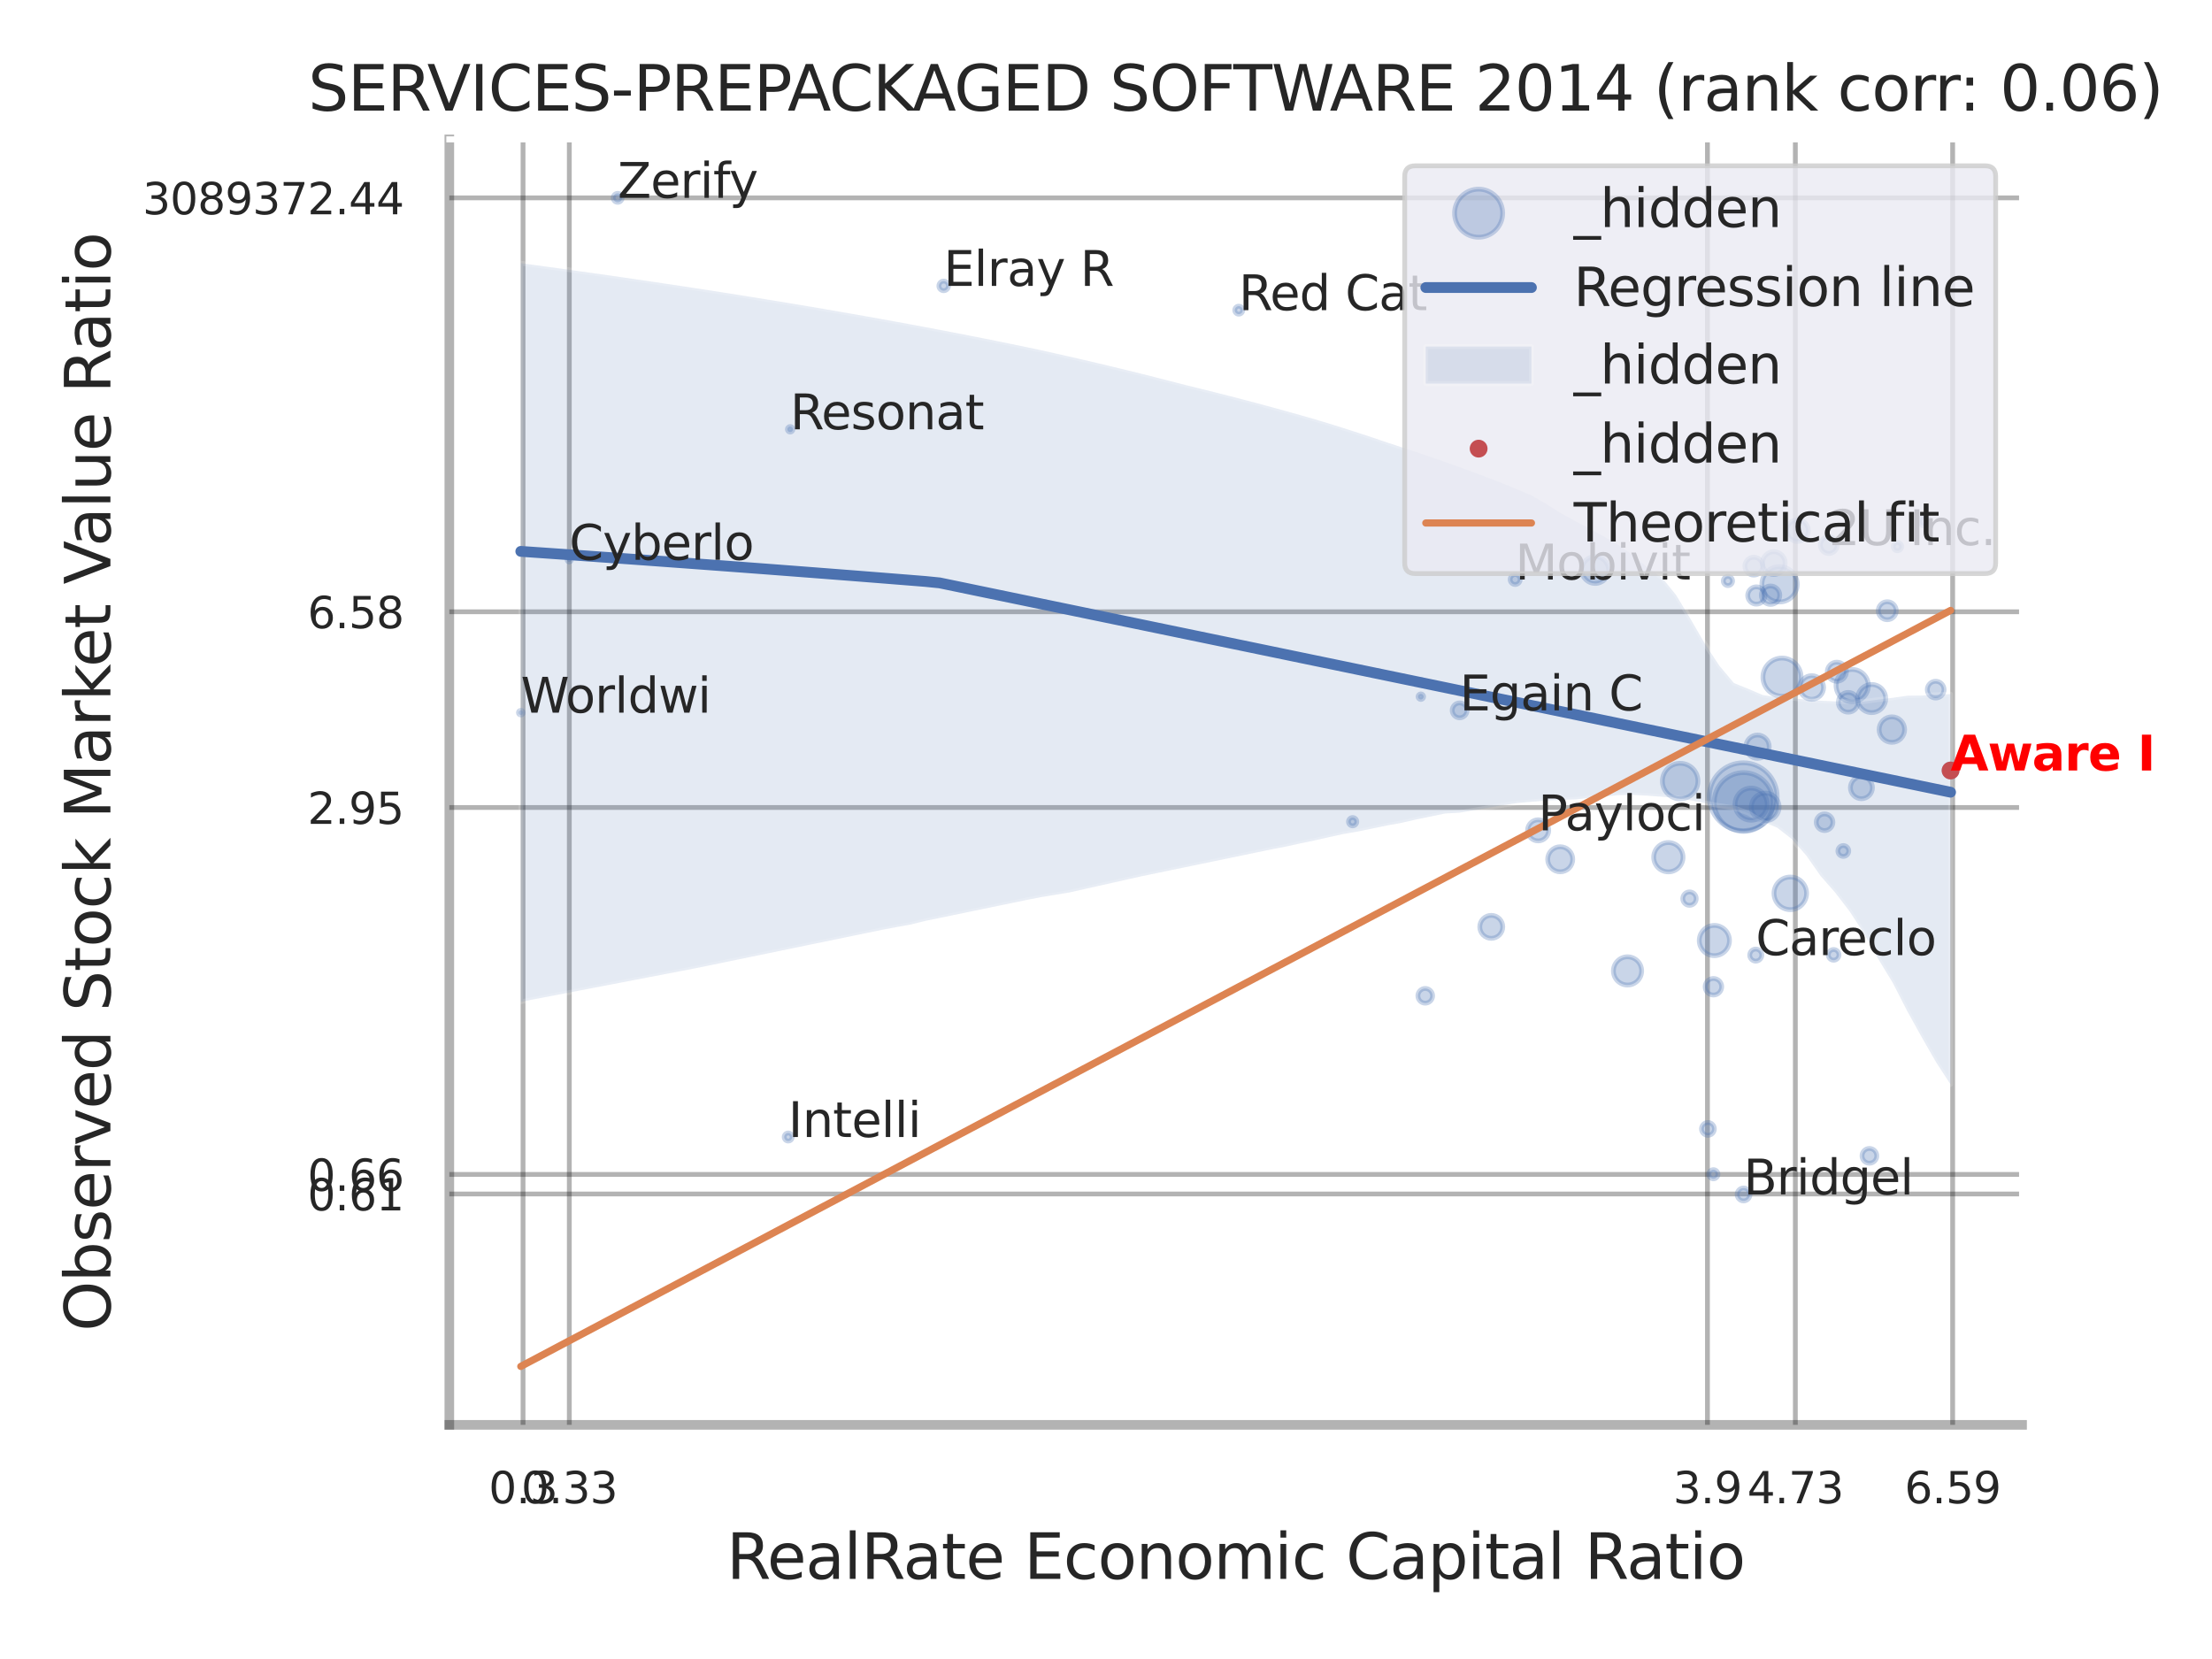 <?xml version="1.0" encoding="utf-8" standalone="no"?>
<!DOCTYPE svg PUBLIC "-//W3C//DTD SVG 1.1//EN"
  "http://www.w3.org/Graphics/SVG/1.1/DTD/svg11.dtd">
<svg xmlns:xlink="http://www.w3.org/1999/xlink" width="460.8pt" height="345.6pt" viewBox="0 0 460.8 345.6" xmlns="http://www.w3.org/2000/svg" version="1.1">
 <defs>
  <style type="text/css">*{stroke-linejoin: round; stroke-linecap: butt}</style>
 </defs>
 <g id="figure_1">
  <g id="patch_1">
   <path d="M 0 345.6 
L 460.8 345.6 
L 460.8 0 
L 0 0 
z
" style="fill: #ffffff"/>
  </g>
  <g id="axes_1">
   <g id="patch_2">
    <path d="M 93.6 296.82 
L 421.233 296.82 
L 421.233 29.04 
L 93.6 29.04 
z
" style="fill: #ffffff"/>
   </g>
   <g id="matplotlib.axis_1">
    <g id="xtick_1">
     <g id="line2d_1">
      <path d="M 108.959 296.82 
L 108.959 29.04 
" clip-path="url(#p01f23d20ff)" style="fill: none; stroke: #000000; stroke-opacity: 0.3; stroke-linecap: round"/>
     </g>
     <g id="text_1">
      <!-- 0.3 -->
      <g style="fill: #262626" transform="translate(101.802 313.159) scale(0.09 -0.09)">
       <defs>
        <path id="DejaVuSans-30" d="M 2034 4250 
Q 1547 4250 1301 3770 
Q 1056 3291 1056 2328 
Q 1056 1369 1301 889 
Q 1547 409 2034 409 
Q 2525 409 2770 889 
Q 3016 1369 3016 2328 
Q 3016 3291 2770 3770 
Q 2525 4250 2034 4250 
z
M 2034 4750 
Q 2819 4750 3233 4129 
Q 3647 3509 3647 2328 
Q 3647 1150 3233 529 
Q 2819 -91 2034 -91 
Q 1250 -91 836 529 
Q 422 1150 422 2328 
Q 422 3509 836 4129 
Q 1250 4750 2034 4750 
z
" transform="scale(0.016)"/>
        <path id="DejaVuSans-2e" d="M 684 794 
L 1344 794 
L 1344 0 
L 684 0 
L 684 794 
z
" transform="scale(0.016)"/>
        <path id="DejaVuSans-33" d="M 2597 2516 
Q 3050 2419 3304 2112 
Q 3559 1806 3559 1356 
Q 3559 666 3084 287 
Q 2609 -91 1734 -91 
Q 1441 -91 1130 -33 
Q 819 25 488 141 
L 488 750 
Q 750 597 1062 519 
Q 1375 441 1716 441 
Q 2309 441 2620 675 
Q 2931 909 2931 1356 
Q 2931 1769 2642 2001 
Q 2353 2234 1838 2234 
L 1294 2234 
L 1294 2753 
L 1863 2753 
Q 2328 2753 2575 2939 
Q 2822 3125 2822 3475 
Q 2822 3834 2567 4026 
Q 2313 4219 1838 4219 
Q 1578 4219 1281 4162 
Q 984 4106 628 3988 
L 628 4550 
Q 988 4650 1302 4700 
Q 1616 4750 1894 4750 
Q 2613 4750 3031 4423 
Q 3450 4097 3450 3541 
Q 3450 3153 3228 2886 
Q 3006 2619 2597 2516 
z
" transform="scale(0.016)"/>
       </defs>
       <use xlink:href="#DejaVuSans-30"/>
       <use xlink:href="#DejaVuSans-2e" transform="translate(63.623 0)"/>
       <use xlink:href="#DejaVuSans-33" transform="translate(95.41 0)"/>
      </g>
     </g>
    </g>
    <g id="xtick_2">
     <g id="line2d_2">
      <path d="M 118.597 296.82 
L 118.597 29.04 
" clip-path="url(#p01f23d20ff)" style="fill: none; stroke: #000000; stroke-opacity: 0.3; stroke-linecap: round"/>
     </g>
     <g id="text_2">
      <!-- 0.33 -->
      <g style="fill: #262626" transform="translate(108.577 313.159) scale(0.09 -0.09)">
       <use xlink:href="#DejaVuSans-30"/>
       <use xlink:href="#DejaVuSans-2e" transform="translate(63.623 0)"/>
       <use xlink:href="#DejaVuSans-33" transform="translate(95.41 0)"/>
       <use xlink:href="#DejaVuSans-33" transform="translate(159.033 0)"/>
      </g>
     </g>
    </g>
    <g id="xtick_3">
     <g id="line2d_3">
      <path d="M 355.691 296.82 
L 355.691 29.04 
" clip-path="url(#p01f23d20ff)" style="fill: none; stroke: #000000; stroke-opacity: 0.3; stroke-linecap: round"/>
     </g>
     <g id="text_3">
      <!-- 3.9 -->
      <g style="fill: #262626" transform="translate(348.534 313.159) scale(0.09 -0.09)">
       <defs>
        <path id="DejaVuSans-39" d="M 703 97 
L 703 672 
Q 941 559 1184 500 
Q 1428 441 1663 441 
Q 2288 441 2617 861 
Q 2947 1281 2994 2138 
Q 2813 1869 2534 1725 
Q 2256 1581 1919 1581 
Q 1219 1581 811 2004 
Q 403 2428 403 3163 
Q 403 3881 828 4315 
Q 1253 4750 1959 4750 
Q 2769 4750 3195 4129 
Q 3622 3509 3622 2328 
Q 3622 1225 3098 567 
Q 2575 -91 1691 -91 
Q 1453 -91 1209 -44 
Q 966 3 703 97 
z
M 1959 2075 
Q 2384 2075 2632 2365 
Q 2881 2656 2881 3163 
Q 2881 3666 2632 3958 
Q 2384 4250 1959 4250 
Q 1534 4250 1286 3958 
Q 1038 3666 1038 3163 
Q 1038 2656 1286 2365 
Q 1534 2075 1959 2075 
z
" transform="scale(0.016)"/>
       </defs>
       <use xlink:href="#DejaVuSans-33"/>
       <use xlink:href="#DejaVuSans-2e" transform="translate(63.623 0)"/>
       <use xlink:href="#DejaVuSans-39" transform="translate(95.41 0)"/>
      </g>
     </g>
    </g>
    <g id="xtick_4">
     <g id="line2d_4">
      <path d="M 374.003 296.82 
L 374.003 29.04 
" clip-path="url(#p01f23d20ff)" style="fill: none; stroke: #000000; stroke-opacity: 0.3; stroke-linecap: round"/>
     </g>
     <g id="text_4">
      <!-- 4.73 -->
      <g style="fill: #262626" transform="translate(363.983 313.159) scale(0.09 -0.09)">
       <defs>
        <path id="DejaVuSans-34" d="M 2419 4116 
L 825 1625 
L 2419 1625 
L 2419 4116 
z
M 2253 4666 
L 3047 4666 
L 3047 1625 
L 3713 1625 
L 3713 1100 
L 3047 1100 
L 3047 0 
L 2419 0 
L 2419 1100 
L 313 1100 
L 313 1709 
L 2253 4666 
z
" transform="scale(0.016)"/>
        <path id="DejaVuSans-37" d="M 525 4666 
L 3525 4666 
L 3525 4397 
L 1831 0 
L 1172 0 
L 2766 4134 
L 525 4134 
L 525 4666 
z
" transform="scale(0.016)"/>
       </defs>
       <use xlink:href="#DejaVuSans-34"/>
       <use xlink:href="#DejaVuSans-2e" transform="translate(63.623 0)"/>
       <use xlink:href="#DejaVuSans-37" transform="translate(95.41 0)"/>
       <use xlink:href="#DejaVuSans-33" transform="translate(159.033 0)"/>
      </g>
     </g>
    </g>
    <g id="xtick_5">
     <g id="line2d_5">
      <path d="M 406.772 296.82 
L 406.772 29.04 
" clip-path="url(#p01f23d20ff)" style="fill: none; stroke: #000000; stroke-opacity: 0.3; stroke-linecap: round"/>
     </g>
     <g id="text_5">
      <!-- 6.59 -->
      <g style="fill: #262626" transform="translate(396.753 313.159) scale(0.09 -0.09)">
       <defs>
        <path id="DejaVuSans-36" d="M 2113 2584 
Q 1688 2584 1439 2293 
Q 1191 2003 1191 1497 
Q 1191 994 1439 701 
Q 1688 409 2113 409 
Q 2538 409 2786 701 
Q 3034 994 3034 1497 
Q 3034 2003 2786 2293 
Q 2538 2584 2113 2584 
z
M 3366 4563 
L 3366 3988 
Q 3128 4100 2886 4159 
Q 2644 4219 2406 4219 
Q 1781 4219 1451 3797 
Q 1122 3375 1075 2522 
Q 1259 2794 1537 2939 
Q 1816 3084 2150 3084 
Q 2853 3084 3261 2657 
Q 3669 2231 3669 1497 
Q 3669 778 3244 343 
Q 2819 -91 2113 -91 
Q 1303 -91 875 529 
Q 447 1150 447 2328 
Q 447 3434 972 4092 
Q 1497 4750 2381 4750 
Q 2619 4750 2861 4703 
Q 3103 4656 3366 4563 
z
" transform="scale(0.016)"/>
        <path id="DejaVuSans-35" d="M 691 4666 
L 3169 4666 
L 3169 4134 
L 1269 4134 
L 1269 2991 
Q 1406 3038 1543 3061 
Q 1681 3084 1819 3084 
Q 2600 3084 3056 2656 
Q 3513 2228 3513 1497 
Q 3513 744 3044 326 
Q 2575 -91 1722 -91 
Q 1428 -91 1123 -41 
Q 819 9 494 109 
L 494 744 
Q 775 591 1075 516 
Q 1375 441 1709 441 
Q 2250 441 2565 725 
Q 2881 1009 2881 1497 
Q 2881 1984 2565 2268 
Q 2250 2553 1709 2553 
Q 1456 2553 1204 2497 
Q 953 2441 691 2322 
L 691 4666 
z
" transform="scale(0.016)"/>
       </defs>
       <use xlink:href="#DejaVuSans-36"/>
       <use xlink:href="#DejaVuSans-2e" transform="translate(63.623 0)"/>
       <use xlink:href="#DejaVuSans-35" transform="translate(95.41 0)"/>
       <use xlink:href="#DejaVuSans-39" transform="translate(159.033 0)"/>
      </g>
     </g>
    </g>
    <g id="xtick_6"/>
    <g id="xtick_7"/>
    <g id="text_6">
     <!-- RealRate Economic Capital Ratio -->
     <g style="fill: #262626" transform="translate(151.363 328.908) scale(0.13 -0.13)">
      <defs>
       <path id="DejaVuSans-52" d="M 2841 2188 
Q 3044 2119 3236 1894 
Q 3428 1669 3622 1275 
L 4263 0 
L 3584 0 
L 2988 1197 
Q 2756 1666 2539 1819 
Q 2322 1972 1947 1972 
L 1259 1972 
L 1259 0 
L 628 0 
L 628 4666 
L 2053 4666 
Q 2853 4666 3247 4331 
Q 3641 3997 3641 3322 
Q 3641 2881 3436 2590 
Q 3231 2300 2841 2188 
z
M 1259 4147 
L 1259 2491 
L 2053 2491 
Q 2509 2491 2742 2702 
Q 2975 2913 2975 3322 
Q 2975 3731 2742 3939 
Q 2509 4147 2053 4147 
L 1259 4147 
z
" transform="scale(0.016)"/>
       <path id="DejaVuSans-65" d="M 3597 1894 
L 3597 1613 
L 953 1613 
Q 991 1019 1311 708 
Q 1631 397 2203 397 
Q 2534 397 2845 478 
Q 3156 559 3463 722 
L 3463 178 
Q 3153 47 2828 -22 
Q 2503 -91 2169 -91 
Q 1331 -91 842 396 
Q 353 884 353 1716 
Q 353 2575 817 3079 
Q 1281 3584 2069 3584 
Q 2775 3584 3186 3129 
Q 3597 2675 3597 1894 
z
M 3022 2063 
Q 3016 2534 2758 2815 
Q 2500 3097 2075 3097 
Q 1594 3097 1305 2825 
Q 1016 2553 972 2059 
L 3022 2063 
z
" transform="scale(0.016)"/>
       <path id="DejaVuSans-61" d="M 2194 1759 
Q 1497 1759 1228 1600 
Q 959 1441 959 1056 
Q 959 750 1161 570 
Q 1363 391 1709 391 
Q 2188 391 2477 730 
Q 2766 1069 2766 1631 
L 2766 1759 
L 2194 1759 
z
M 3341 1997 
L 3341 0 
L 2766 0 
L 2766 531 
Q 2569 213 2275 61 
Q 1981 -91 1556 -91 
Q 1019 -91 701 211 
Q 384 513 384 1019 
Q 384 1609 779 1909 
Q 1175 2209 1959 2209 
L 2766 2209 
L 2766 2266 
Q 2766 2663 2505 2880 
Q 2244 3097 1772 3097 
Q 1472 3097 1187 3025 
Q 903 2953 641 2809 
L 641 3341 
Q 956 3463 1253 3523 
Q 1550 3584 1831 3584 
Q 2591 3584 2966 3190 
Q 3341 2797 3341 1997 
z
" transform="scale(0.016)"/>
       <path id="DejaVuSans-6c" d="M 603 4863 
L 1178 4863 
L 1178 0 
L 603 0 
L 603 4863 
z
" transform="scale(0.016)"/>
       <path id="DejaVuSans-74" d="M 1172 4494 
L 1172 3500 
L 2356 3500 
L 2356 3053 
L 1172 3053 
L 1172 1153 
Q 1172 725 1289 603 
Q 1406 481 1766 481 
L 2356 481 
L 2356 0 
L 1766 0 
Q 1100 0 847 248 
Q 594 497 594 1153 
L 594 3053 
L 172 3053 
L 172 3500 
L 594 3500 
L 594 4494 
L 1172 4494 
z
" transform="scale(0.016)"/>
       <path id="DejaVuSans-20" transform="scale(0.016)"/>
       <path id="DejaVuSans-45" d="M 628 4666 
L 3578 4666 
L 3578 4134 
L 1259 4134 
L 1259 2753 
L 3481 2753 
L 3481 2222 
L 1259 2222 
L 1259 531 
L 3634 531 
L 3634 0 
L 628 0 
L 628 4666 
z
" transform="scale(0.016)"/>
       <path id="DejaVuSans-63" d="M 3122 3366 
L 3122 2828 
Q 2878 2963 2633 3030 
Q 2388 3097 2138 3097 
Q 1578 3097 1268 2742 
Q 959 2388 959 1747 
Q 959 1106 1268 751 
Q 1578 397 2138 397 
Q 2388 397 2633 464 
Q 2878 531 3122 666 
L 3122 134 
Q 2881 22 2623 -34 
Q 2366 -91 2075 -91 
Q 1284 -91 818 406 
Q 353 903 353 1747 
Q 353 2603 823 3093 
Q 1294 3584 2113 3584 
Q 2378 3584 2631 3529 
Q 2884 3475 3122 3366 
z
" transform="scale(0.016)"/>
       <path id="DejaVuSans-6f" d="M 1959 3097 
Q 1497 3097 1228 2736 
Q 959 2375 959 1747 
Q 959 1119 1226 758 
Q 1494 397 1959 397 
Q 2419 397 2687 759 
Q 2956 1122 2956 1747 
Q 2956 2369 2687 2733 
Q 2419 3097 1959 3097 
z
M 1959 3584 
Q 2709 3584 3137 3096 
Q 3566 2609 3566 1747 
Q 3566 888 3137 398 
Q 2709 -91 1959 -91 
Q 1206 -91 779 398 
Q 353 888 353 1747 
Q 353 2609 779 3096 
Q 1206 3584 1959 3584 
z
" transform="scale(0.016)"/>
       <path id="DejaVuSans-6e" d="M 3513 2113 
L 3513 0 
L 2938 0 
L 2938 2094 
Q 2938 2591 2744 2837 
Q 2550 3084 2163 3084 
Q 1697 3084 1428 2787 
Q 1159 2491 1159 1978 
L 1159 0 
L 581 0 
L 581 3500 
L 1159 3500 
L 1159 2956 
Q 1366 3272 1645 3428 
Q 1925 3584 2291 3584 
Q 2894 3584 3203 3211 
Q 3513 2838 3513 2113 
z
" transform="scale(0.016)"/>
       <path id="DejaVuSans-6d" d="M 3328 2828 
Q 3544 3216 3844 3400 
Q 4144 3584 4550 3584 
Q 5097 3584 5394 3201 
Q 5691 2819 5691 2113 
L 5691 0 
L 5113 0 
L 5113 2094 
Q 5113 2597 4934 2840 
Q 4756 3084 4391 3084 
Q 3944 3084 3684 2787 
Q 3425 2491 3425 1978 
L 3425 0 
L 2847 0 
L 2847 2094 
Q 2847 2600 2669 2842 
Q 2491 3084 2119 3084 
Q 1678 3084 1418 2786 
Q 1159 2488 1159 1978 
L 1159 0 
L 581 0 
L 581 3500 
L 1159 3500 
L 1159 2956 
Q 1356 3278 1631 3431 
Q 1906 3584 2284 3584 
Q 2666 3584 2933 3390 
Q 3200 3197 3328 2828 
z
" transform="scale(0.016)"/>
       <path id="DejaVuSans-69" d="M 603 3500 
L 1178 3500 
L 1178 0 
L 603 0 
L 603 3500 
z
M 603 4863 
L 1178 4863 
L 1178 4134 
L 603 4134 
L 603 4863 
z
" transform="scale(0.016)"/>
       <path id="DejaVuSans-43" d="M 4122 4306 
L 4122 3641 
Q 3803 3938 3442 4084 
Q 3081 4231 2675 4231 
Q 1875 4231 1450 3742 
Q 1025 3253 1025 2328 
Q 1025 1406 1450 917 
Q 1875 428 2675 428 
Q 3081 428 3442 575 
Q 3803 722 4122 1019 
L 4122 359 
Q 3791 134 3420 21 
Q 3050 -91 2638 -91 
Q 1578 -91 968 557 
Q 359 1206 359 2328 
Q 359 3453 968 4101 
Q 1578 4750 2638 4750 
Q 3056 4750 3426 4639 
Q 3797 4528 4122 4306 
z
" transform="scale(0.016)"/>
       <path id="DejaVuSans-70" d="M 1159 525 
L 1159 -1331 
L 581 -1331 
L 581 3500 
L 1159 3500 
L 1159 2969 
Q 1341 3281 1617 3432 
Q 1894 3584 2278 3584 
Q 2916 3584 3314 3078 
Q 3713 2572 3713 1747 
Q 3713 922 3314 415 
Q 2916 -91 2278 -91 
Q 1894 -91 1617 61 
Q 1341 213 1159 525 
z
M 3116 1747 
Q 3116 2381 2855 2742 
Q 2594 3103 2138 3103 
Q 1681 3103 1420 2742 
Q 1159 2381 1159 1747 
Q 1159 1113 1420 752 
Q 1681 391 2138 391 
Q 2594 391 2855 752 
Q 3116 1113 3116 1747 
z
" transform="scale(0.016)"/>
      </defs>
      <use xlink:href="#DejaVuSans-52"/>
      <use xlink:href="#DejaVuSans-65" transform="translate(64.982 0)"/>
      <use xlink:href="#DejaVuSans-61" transform="translate(126.506 0)"/>
      <use xlink:href="#DejaVuSans-6c" transform="translate(187.785 0)"/>
      <use xlink:href="#DejaVuSans-52" transform="translate(215.568 0)"/>
      <use xlink:href="#DejaVuSans-61" transform="translate(282.801 0)"/>
      <use xlink:href="#DejaVuSans-74" transform="translate(344.08 0)"/>
      <use xlink:href="#DejaVuSans-65" transform="translate(383.289 0)"/>
      <use xlink:href="#DejaVuSans-20" transform="translate(444.812 0)"/>
      <use xlink:href="#DejaVuSans-45" transform="translate(476.6 0)"/>
      <use xlink:href="#DejaVuSans-63" transform="translate(539.783 0)"/>
      <use xlink:href="#DejaVuSans-6f" transform="translate(594.764 0)"/>
      <use xlink:href="#DejaVuSans-6e" transform="translate(655.945 0)"/>
      <use xlink:href="#DejaVuSans-6f" transform="translate(719.324 0)"/>
      <use xlink:href="#DejaVuSans-6d" transform="translate(780.506 0)"/>
      <use xlink:href="#DejaVuSans-69" transform="translate(877.918 0)"/>
      <use xlink:href="#DejaVuSans-63" transform="translate(905.701 0)"/>
      <use xlink:href="#DejaVuSans-20" transform="translate(960.682 0)"/>
      <use xlink:href="#DejaVuSans-43" transform="translate(992.469 0)"/>
      <use xlink:href="#DejaVuSans-61" transform="translate(1062.293 0)"/>
      <use xlink:href="#DejaVuSans-70" transform="translate(1123.572 0)"/>
      <use xlink:href="#DejaVuSans-69" transform="translate(1187.049 0)"/>
      <use xlink:href="#DejaVuSans-74" transform="translate(1214.832 0)"/>
      <use xlink:href="#DejaVuSans-61" transform="translate(1254.041 0)"/>
      <use xlink:href="#DejaVuSans-6c" transform="translate(1315.32 0)"/>
      <use xlink:href="#DejaVuSans-20" transform="translate(1343.104 0)"/>
      <use xlink:href="#DejaVuSans-52" transform="translate(1374.891 0)"/>
      <use xlink:href="#DejaVuSans-61" transform="translate(1442.123 0)"/>
      <use xlink:href="#DejaVuSans-74" transform="translate(1503.402 0)"/>
      <use xlink:href="#DejaVuSans-69" transform="translate(1542.611 0)"/>
      <use xlink:href="#DejaVuSans-6f" transform="translate(1570.395 0)"/>
     </g>
    </g>
   </g>
   <g id="matplotlib.axis_2">
    <g id="ytick_1">
     <g id="line2d_6">
      <path d="M 93.6 248.729 
L 421.233 248.729 
" clip-path="url(#p01f23d20ff)" style="fill: none; stroke: #000000; stroke-opacity: 0.3; stroke-linecap: round"/>
     </g>
     <g id="text_7">
      <!-- 0.61 -->
      <g style="fill: #262626" transform="translate(64.061 252.149) scale(0.09 -0.09)">
       <defs>
        <path id="DejaVuSans-31" d="M 794 531 
L 1825 531 
L 1825 4091 
L 703 3866 
L 703 4441 
L 1819 4666 
L 2450 4666 
L 2450 531 
L 3481 531 
L 3481 0 
L 794 0 
L 794 531 
z
" transform="scale(0.016)"/>
       </defs>
       <use xlink:href="#DejaVuSans-30"/>
       <use xlink:href="#DejaVuSans-2e" transform="translate(63.623 0)"/>
       <use xlink:href="#DejaVuSans-36" transform="translate(95.41 0)"/>
       <use xlink:href="#DejaVuSans-31" transform="translate(159.033 0)"/>
      </g>
     </g>
    </g>
    <g id="ytick_2">
     <g id="line2d_7">
      <path d="M 93.6 244.653 
L 421.233 244.653 
" clip-path="url(#p01f23d20ff)" style="fill: none; stroke: #000000; stroke-opacity: 0.3; stroke-linecap: round"/>
     </g>
     <g id="text_8">
      <!-- 0.66 -->
      <g style="fill: #262626" transform="translate(64.061 248.072) scale(0.09 -0.09)">
       <use xlink:href="#DejaVuSans-30"/>
       <use xlink:href="#DejaVuSans-2e" transform="translate(63.623 0)"/>
       <use xlink:href="#DejaVuSans-36" transform="translate(95.41 0)"/>
       <use xlink:href="#DejaVuSans-36" transform="translate(159.033 0)"/>
      </g>
     </g>
    </g>
    <g id="ytick_3">
     <g id="line2d_8">
      <path d="M 93.6 168.213 
L 421.233 168.213 
" clip-path="url(#p01f23d20ff)" style="fill: none; stroke: #000000; stroke-opacity: 0.3; stroke-linecap: round"/>
     </g>
     <g id="text_9">
      <!-- 2.95 -->
      <g style="fill: #262626" transform="translate(64.061 171.632) scale(0.09 -0.09)">
       <defs>
        <path id="DejaVuSans-32" d="M 1228 531 
L 3431 531 
L 3431 0 
L 469 0 
L 469 531 
Q 828 903 1448 1529 
Q 2069 2156 2228 2338 
Q 2531 2678 2651 2914 
Q 2772 3150 2772 3378 
Q 2772 3750 2511 3984 
Q 2250 4219 1831 4219 
Q 1534 4219 1204 4116 
Q 875 4013 500 3803 
L 500 4441 
Q 881 4594 1212 4672 
Q 1544 4750 1819 4750 
Q 2544 4750 2975 4387 
Q 3406 4025 3406 3419 
Q 3406 3131 3298 2873 
Q 3191 2616 2906 2266 
Q 2828 2175 2409 1742 
Q 1991 1309 1228 531 
z
" transform="scale(0.016)"/>
       </defs>
       <use xlink:href="#DejaVuSans-32"/>
       <use xlink:href="#DejaVuSans-2e" transform="translate(63.623 0)"/>
       <use xlink:href="#DejaVuSans-39" transform="translate(95.41 0)"/>
       <use xlink:href="#DejaVuSans-35" transform="translate(159.033 0)"/>
      </g>
     </g>
    </g>
    <g id="ytick_4">
     <g id="line2d_9">
      <path d="M 93.6 127.444 
L 421.233 127.444 
" clip-path="url(#p01f23d20ff)" style="fill: none; stroke: #000000; stroke-opacity: 0.3; stroke-linecap: round"/>
     </g>
     <g id="text_10">
      <!-- 6.58 -->
      <g style="fill: #262626" transform="translate(64.061 130.864) scale(0.09 -0.09)">
       <defs>
        <path id="DejaVuSans-38" d="M 2034 2216 
Q 1584 2216 1326 1975 
Q 1069 1734 1069 1313 
Q 1069 891 1326 650 
Q 1584 409 2034 409 
Q 2484 409 2743 651 
Q 3003 894 3003 1313 
Q 3003 1734 2745 1975 
Q 2488 2216 2034 2216 
z
M 1403 2484 
Q 997 2584 770 2862 
Q 544 3141 544 3541 
Q 544 4100 942 4425 
Q 1341 4750 2034 4750 
Q 2731 4750 3128 4425 
Q 3525 4100 3525 3541 
Q 3525 3141 3298 2862 
Q 3072 2584 2669 2484 
Q 3125 2378 3379 2068 
Q 3634 1759 3634 1313 
Q 3634 634 3220 271 
Q 2806 -91 2034 -91 
Q 1263 -91 848 271 
Q 434 634 434 1313 
Q 434 1759 690 2068 
Q 947 2378 1403 2484 
z
M 1172 3481 
Q 1172 3119 1398 2916 
Q 1625 2713 2034 2713 
Q 2441 2713 2670 2916 
Q 2900 3119 2900 3481 
Q 2900 3844 2670 4047 
Q 2441 4250 2034 4250 
Q 1625 4250 1398 4047 
Q 1172 3844 1172 3481 
z
" transform="scale(0.016)"/>
       </defs>
       <use xlink:href="#DejaVuSans-36"/>
       <use xlink:href="#DejaVuSans-2e" transform="translate(63.623 0)"/>
       <use xlink:href="#DejaVuSans-35" transform="translate(95.41 0)"/>
       <use xlink:href="#DejaVuSans-38" transform="translate(159.033 0)"/>
      </g>
     </g>
    </g>
    <g id="ytick_5">
     <g id="line2d_10">
      <path d="M 93.6 41.221 
L 421.233 41.221 
" clip-path="url(#p01f23d20ff)" style="fill: none; stroke: #000000; stroke-opacity: 0.3; stroke-linecap: round"/>
     </g>
     <g id="text_11">
      <!-- 3089372.44 -->
      <g style="fill: #262626" transform="translate(29.703 44.64) scale(0.09 -0.09)">
       <use xlink:href="#DejaVuSans-33"/>
       <use xlink:href="#DejaVuSans-30" transform="translate(63.623 0)"/>
       <use xlink:href="#DejaVuSans-38" transform="translate(127.246 0)"/>
       <use xlink:href="#DejaVuSans-39" transform="translate(190.869 0)"/>
       <use xlink:href="#DejaVuSans-33" transform="translate(254.492 0)"/>
       <use xlink:href="#DejaVuSans-37" transform="translate(318.115 0)"/>
       <use xlink:href="#DejaVuSans-32" transform="translate(381.738 0)"/>
       <use xlink:href="#DejaVuSans-2e" transform="translate(445.361 0)"/>
       <use xlink:href="#DejaVuSans-34" transform="translate(477.148 0)"/>
       <use xlink:href="#DejaVuSans-34" transform="translate(540.771 0)"/>
      </g>
     </g>
    </g>
    <g id="ytick_6"/>
    <g id="ytick_7"/>
    <g id="ytick_8"/>
    <g id="text_12">
     <!-- Observed Stock Market Value Ratio -->
     <g style="fill: #262626" transform="translate(23 277.332) rotate(-90) scale(0.13 -0.13)">
      <defs>
       <path id="DejaVuSans-4f" d="M 2522 4238 
Q 1834 4238 1429 3725 
Q 1025 3213 1025 2328 
Q 1025 1447 1429 934 
Q 1834 422 2522 422 
Q 3209 422 3611 934 
Q 4013 1447 4013 2328 
Q 4013 3213 3611 3725 
Q 3209 4238 2522 4238 
z
M 2522 4750 
Q 3503 4750 4090 4092 
Q 4678 3434 4678 2328 
Q 4678 1225 4090 567 
Q 3503 -91 2522 -91 
Q 1538 -91 948 565 
Q 359 1222 359 2328 
Q 359 3434 948 4092 
Q 1538 4750 2522 4750 
z
" transform="scale(0.016)"/>
       <path id="DejaVuSans-62" d="M 3116 1747 
Q 3116 2381 2855 2742 
Q 2594 3103 2138 3103 
Q 1681 3103 1420 2742 
Q 1159 2381 1159 1747 
Q 1159 1113 1420 752 
Q 1681 391 2138 391 
Q 2594 391 2855 752 
Q 3116 1113 3116 1747 
z
M 1159 2969 
Q 1341 3281 1617 3432 
Q 1894 3584 2278 3584 
Q 2916 3584 3314 3078 
Q 3713 2572 3713 1747 
Q 3713 922 3314 415 
Q 2916 -91 2278 -91 
Q 1894 -91 1617 61 
Q 1341 213 1159 525 
L 1159 0 
L 581 0 
L 581 4863 
L 1159 4863 
L 1159 2969 
z
" transform="scale(0.016)"/>
       <path id="DejaVuSans-73" d="M 2834 3397 
L 2834 2853 
Q 2591 2978 2328 3040 
Q 2066 3103 1784 3103 
Q 1356 3103 1142 2972 
Q 928 2841 928 2578 
Q 928 2378 1081 2264 
Q 1234 2150 1697 2047 
L 1894 2003 
Q 2506 1872 2764 1633 
Q 3022 1394 3022 966 
Q 3022 478 2636 193 
Q 2250 -91 1575 -91 
Q 1294 -91 989 -36 
Q 684 19 347 128 
L 347 722 
Q 666 556 975 473 
Q 1284 391 1588 391 
Q 1994 391 2212 530 
Q 2431 669 2431 922 
Q 2431 1156 2273 1281 
Q 2116 1406 1581 1522 
L 1381 1569 
Q 847 1681 609 1914 
Q 372 2147 372 2553 
Q 372 3047 722 3315 
Q 1072 3584 1716 3584 
Q 2034 3584 2315 3537 
Q 2597 3491 2834 3397 
z
" transform="scale(0.016)"/>
       <path id="DejaVuSans-72" d="M 2631 2963 
Q 2534 3019 2420 3045 
Q 2306 3072 2169 3072 
Q 1681 3072 1420 2755 
Q 1159 2438 1159 1844 
L 1159 0 
L 581 0 
L 581 3500 
L 1159 3500 
L 1159 2956 
Q 1341 3275 1631 3429 
Q 1922 3584 2338 3584 
Q 2397 3584 2469 3576 
Q 2541 3569 2628 3553 
L 2631 2963 
z
" transform="scale(0.016)"/>
       <path id="DejaVuSans-76" d="M 191 3500 
L 800 3500 
L 1894 563 
L 2988 3500 
L 3597 3500 
L 2284 0 
L 1503 0 
L 191 3500 
z
" transform="scale(0.016)"/>
       <path id="DejaVuSans-64" d="M 2906 2969 
L 2906 4863 
L 3481 4863 
L 3481 0 
L 2906 0 
L 2906 525 
Q 2725 213 2448 61 
Q 2172 -91 1784 -91 
Q 1150 -91 751 415 
Q 353 922 353 1747 
Q 353 2572 751 3078 
Q 1150 3584 1784 3584 
Q 2172 3584 2448 3432 
Q 2725 3281 2906 2969 
z
M 947 1747 
Q 947 1113 1208 752 
Q 1469 391 1925 391 
Q 2381 391 2643 752 
Q 2906 1113 2906 1747 
Q 2906 2381 2643 2742 
Q 2381 3103 1925 3103 
Q 1469 3103 1208 2742 
Q 947 2381 947 1747 
z
" transform="scale(0.016)"/>
       <path id="DejaVuSans-53" d="M 3425 4513 
L 3425 3897 
Q 3066 4069 2747 4153 
Q 2428 4238 2131 4238 
Q 1616 4238 1336 4038 
Q 1056 3838 1056 3469 
Q 1056 3159 1242 3001 
Q 1428 2844 1947 2747 
L 2328 2669 
Q 3034 2534 3370 2195 
Q 3706 1856 3706 1288 
Q 3706 609 3251 259 
Q 2797 -91 1919 -91 
Q 1588 -91 1214 -16 
Q 841 59 441 206 
L 441 856 
Q 825 641 1194 531 
Q 1563 422 1919 422 
Q 2459 422 2753 634 
Q 3047 847 3047 1241 
Q 3047 1584 2836 1778 
Q 2625 1972 2144 2069 
L 1759 2144 
Q 1053 2284 737 2584 
Q 422 2884 422 3419 
Q 422 4038 858 4394 
Q 1294 4750 2059 4750 
Q 2388 4750 2728 4690 
Q 3069 4631 3425 4513 
z
" transform="scale(0.016)"/>
       <path id="DejaVuSans-6b" d="M 581 4863 
L 1159 4863 
L 1159 1991 
L 2875 3500 
L 3609 3500 
L 1753 1863 
L 3688 0 
L 2938 0 
L 1159 1709 
L 1159 0 
L 581 0 
L 581 4863 
z
" transform="scale(0.016)"/>
       <path id="DejaVuSans-4d" d="M 628 4666 
L 1569 4666 
L 2759 1491 
L 3956 4666 
L 4897 4666 
L 4897 0 
L 4281 0 
L 4281 4097 
L 3078 897 
L 2444 897 
L 1241 4097 
L 1241 0 
L 628 0 
L 628 4666 
z
" transform="scale(0.016)"/>
       <path id="DejaVuSans-56" d="M 1831 0 
L 50 4666 
L 709 4666 
L 2188 738 
L 3669 4666 
L 4325 4666 
L 2547 0 
L 1831 0 
z
" transform="scale(0.016)"/>
       <path id="DejaVuSans-75" d="M 544 1381 
L 544 3500 
L 1119 3500 
L 1119 1403 
Q 1119 906 1312 657 
Q 1506 409 1894 409 
Q 2359 409 2629 706 
Q 2900 1003 2900 1516 
L 2900 3500 
L 3475 3500 
L 3475 0 
L 2900 0 
L 2900 538 
Q 2691 219 2414 64 
Q 2138 -91 1772 -91 
Q 1169 -91 856 284 
Q 544 659 544 1381 
z
M 1991 3584 
L 1991 3584 
z
" transform="scale(0.016)"/>
      </defs>
      <use xlink:href="#DejaVuSans-4f"/>
      <use xlink:href="#DejaVuSans-62" transform="translate(78.711 0)"/>
      <use xlink:href="#DejaVuSans-73" transform="translate(142.188 0)"/>
      <use xlink:href="#DejaVuSans-65" transform="translate(194.287 0)"/>
      <use xlink:href="#DejaVuSans-72" transform="translate(255.811 0)"/>
      <use xlink:href="#DejaVuSans-76" transform="translate(296.924 0)"/>
      <use xlink:href="#DejaVuSans-65" transform="translate(356.104 0)"/>
      <use xlink:href="#DejaVuSans-64" transform="translate(417.627 0)"/>
      <use xlink:href="#DejaVuSans-20" transform="translate(481.104 0)"/>
      <use xlink:href="#DejaVuSans-53" transform="translate(512.891 0)"/>
      <use xlink:href="#DejaVuSans-74" transform="translate(576.367 0)"/>
      <use xlink:href="#DejaVuSans-6f" transform="translate(615.576 0)"/>
      <use xlink:href="#DejaVuSans-63" transform="translate(676.758 0)"/>
      <use xlink:href="#DejaVuSans-6b" transform="translate(731.738 0)"/>
      <use xlink:href="#DejaVuSans-20" transform="translate(789.648 0)"/>
      <use xlink:href="#DejaVuSans-4d" transform="translate(821.436 0)"/>
      <use xlink:href="#DejaVuSans-61" transform="translate(907.715 0)"/>
      <use xlink:href="#DejaVuSans-72" transform="translate(968.994 0)"/>
      <use xlink:href="#DejaVuSans-6b" transform="translate(1010.107 0)"/>
      <use xlink:href="#DejaVuSans-65" transform="translate(1064.393 0)"/>
      <use xlink:href="#DejaVuSans-74" transform="translate(1125.916 0)"/>
      <use xlink:href="#DejaVuSans-20" transform="translate(1165.125 0)"/>
      <use xlink:href="#DejaVuSans-56" transform="translate(1196.912 0)"/>
      <use xlink:href="#DejaVuSans-61" transform="translate(1257.57 0)"/>
      <use xlink:href="#DejaVuSans-6c" transform="translate(1318.85 0)"/>
      <use xlink:href="#DejaVuSans-75" transform="translate(1346.633 0)"/>
      <use xlink:href="#DejaVuSans-65" transform="translate(1410.012 0)"/>
      <use xlink:href="#DejaVuSans-20" transform="translate(1471.535 0)"/>
      <use xlink:href="#DejaVuSans-52" transform="translate(1503.322 0)"/>
      <use xlink:href="#DejaVuSans-61" transform="translate(1570.555 0)"/>
      <use xlink:href="#DejaVuSans-74" transform="translate(1631.834 0)"/>
      <use xlink:href="#DejaVuSans-69" transform="translate(1671.043 0)"/>
      <use xlink:href="#DejaVuSans-6f" transform="translate(1698.826 0)"/>
     </g>
    </g>
   </g>
   <g id="PathCollection_1">
    <path d="M 383.997 178.405 
C 384.297 178.405 384.585 178.286 384.797 178.074 
C 385.009 177.861 385.129 177.573 385.129 177.273 
C 385.129 176.973 385.009 176.685 384.797 176.473 
C 384.585 176.261 384.297 176.141 383.997 176.141 
C 383.696 176.141 383.408 176.261 383.196 176.473 
C 382.984 176.685 382.865 176.973 382.865 177.273 
C 382.865 177.573 382.984 177.861 383.196 178.074 
C 383.408 178.286 383.696 178.405 383.997 178.405 
z
" clip-path="url(#p01f23d20ff)" style="fill: #4c72b0; fill-opacity: 0.3; stroke: #4c72b0; stroke-opacity: 0.3"/>
    <path d="M 350.015 166.419 
C 350.998 166.419 351.94 166.029 352.635 165.334 
C 353.33 164.639 353.721 163.697 353.721 162.714 
C 353.721 161.731 353.33 160.789 352.635 160.094 
C 351.94 159.399 350.998 159.008 350.015 159.008 
C 349.032 159.008 348.09 159.399 347.395 160.094 
C 346.7 160.789 346.309 161.731 346.309 162.714 
C 346.309 163.697 346.7 164.639 347.395 165.334 
C 348.09 166.029 349.032 166.419 350.015 166.419 
z
" clip-path="url(#p01f23d20ff)" style="fill: #4c72b0; fill-opacity: 0.3; stroke: #4c72b0; stroke-opacity: 0.3"/>
    <path d="M 380.094 173.019 
C 380.554 173.019 380.996 172.836 381.321 172.511 
C 381.646 172.185 381.829 171.744 381.829 171.284 
C 381.829 170.824 381.646 170.382 381.321 170.057 
C 380.996 169.732 380.554 169.549 380.094 169.549 
C 379.634 169.549 379.193 169.732 378.867 170.057 
C 378.542 170.382 378.359 170.824 378.359 171.284 
C 378.359 171.744 378.542 172.185 378.867 172.511 
C 379.193 172.836 379.634 173.019 380.094 173.019 
z
" clip-path="url(#p01f23d20ff)" style="fill: #4c72b0; fill-opacity: 0.3; stroke: #4c72b0; stroke-opacity: 0.3"/>
    <path d="M 281.779 172.038 
C 282.008 172.038 282.228 171.947 282.39 171.785 
C 282.552 171.623 282.643 171.403 282.643 171.174 
C 282.643 170.945 282.552 170.725 282.39 170.563 
C 282.228 170.401 282.008 170.31 281.779 170.31 
C 281.55 170.31 281.33 170.401 281.168 170.563 
C 281.007 170.725 280.916 170.945 280.916 171.174 
C 280.916 171.403 281.007 171.623 281.168 171.785 
C 281.33 171.947 281.55 172.038 281.779 172.038 
z
" clip-path="url(#p01f23d20ff)" style="fill: #4c72b0; fill-opacity: 0.3; stroke: #4c72b0; stroke-opacity: 0.3"/>
    <path d="M 258.056 65.449 
C 258.277 65.449 258.49 65.361 258.646 65.205 
C 258.802 65.048 258.89 64.836 258.89 64.615 
C 258.89 64.394 258.802 64.182 258.646 64.025 
C 258.49 63.869 258.277 63.781 258.056 63.781 
C 257.835 63.781 257.623 63.869 257.467 64.025 
C 257.31 64.182 257.222 64.394 257.222 64.615 
C 257.222 64.836 257.31 65.048 257.467 65.205 
C 257.623 65.361 257.835 65.449 258.056 65.449 
z
" clip-path="url(#p01f23d20ff)" style="fill: #4c72b0; fill-opacity: 0.3; stroke: #4c72b0; stroke-opacity: 0.3"/>
    <path d="M 385.853 146.189 
C 386.746 146.189 387.602 145.835 388.233 145.203 
C 388.864 144.572 389.219 143.716 389.219 142.823 
C 389.219 141.93 388.864 141.074 388.233 140.443 
C 387.602 139.812 386.746 139.457 385.853 139.457 
C 384.96 139.457 384.104 139.812 383.473 140.443 
C 382.841 141.074 382.487 141.93 382.487 142.823 
C 382.487 143.716 382.841 144.572 383.473 145.203 
C 384.104 145.835 384.96 146.189 385.853 146.189 
z
" clip-path="url(#p01f23d20ff)" style="fill: #4c72b0; fill-opacity: 0.3; stroke: #4c72b0; stroke-opacity: 0.3"/>
    <path d="M 363.143 173.045 
C 365.018 173.045 366.817 172.3 368.143 170.974 
C 369.469 169.648 370.214 167.85 370.214 165.974 
C 370.214 164.099 369.469 162.3 368.143 160.974 
C 366.817 159.648 365.018 158.903 363.143 158.903 
C 361.268 158.903 359.469 159.648 358.143 160.974 
C 356.817 162.3 356.072 164.099 356.072 165.974 
C 356.072 167.85 356.817 169.648 358.143 170.974 
C 359.469 172.3 361.268 173.045 363.143 173.045 
z
" clip-path="url(#p01f23d20ff)" style="fill: #4c72b0; fill-opacity: 0.3; stroke: #4c72b0; stroke-opacity: 0.3"/>
    <path d="M 371.225 145.034 
C 372.279 145.034 373.289 144.616 374.034 143.871 
C 374.779 143.126 375.198 142.115 375.198 141.061 
C 375.198 140.008 374.779 138.997 374.034 138.252 
C 373.289 137.507 372.279 137.089 371.225 137.089 
C 370.172 137.089 369.161 137.507 368.416 138.252 
C 367.671 138.997 367.253 140.008 367.253 141.061 
C 367.253 142.115 367.671 143.126 368.416 143.871 
C 369.161 144.616 370.172 145.034 371.225 145.034 
z
" clip-path="url(#p01f23d20ff)" style="fill: #4c72b0; fill-opacity: 0.3; stroke: #4c72b0; stroke-opacity: 0.3"/>
    <path d="M 356.932 245.564 
C 357.185 245.564 357.427 245.464 357.605 245.286 
C 357.783 245.107 357.884 244.865 357.884 244.613 
C 357.884 244.361 357.783 244.119 357.605 243.94 
C 357.427 243.762 357.185 243.661 356.932 243.661 
C 356.68 243.661 356.438 243.762 356.259 243.94 
C 356.081 244.119 355.981 244.361 355.981 244.613 
C 355.981 244.865 356.081 245.107 356.259 245.286 
C 356.438 245.464 356.68 245.564 356.932 245.564 
z
" clip-path="url(#p01f23d20ff)" style="fill: #4c72b0; fill-opacity: 0.3; stroke: #4c72b0; stroke-opacity: 0.3"/>
    <path d="M 364.793 170.869 
C 365.68 170.869 366.531 170.516 367.159 169.889 
C 367.786 169.261 368.139 168.41 368.139 167.523 
C 368.139 166.636 367.786 165.785 367.159 165.157 
C 366.531 164.53 365.68 164.177 364.793 164.177 
C 363.906 164.177 363.055 164.53 362.427 165.157 
C 361.8 165.785 361.447 166.636 361.447 167.523 
C 361.447 168.41 361.8 169.261 362.427 169.889 
C 363.055 170.516 363.906 170.869 364.793 170.869 
z
" clip-path="url(#p01f23d20ff)" style="fill: #4c72b0; fill-opacity: 0.3; stroke: #4c72b0; stroke-opacity: 0.3"/>
    <path d="M 347.553 181.626 
C 348.363 181.626 349.139 181.305 349.712 180.732 
C 350.285 180.159 350.607 179.382 350.607 178.572 
C 350.607 177.762 350.285 176.985 349.712 176.413 
C 349.139 175.84 348.363 175.518 347.553 175.518 
C 346.743 175.518 345.966 175.84 345.393 176.413 
C 344.82 176.985 344.498 177.762 344.498 178.572 
C 344.498 179.382 344.82 180.159 345.393 180.732 
C 345.966 181.305 346.743 181.626 347.553 181.626 
z
" clip-path="url(#p01f23d20ff)" style="fill: #4c72b0; fill-opacity: 0.3; stroke: #4c72b0; stroke-opacity: 0.3"/>
    <path d="M 369.519 119.671 
C 370.149 119.671 370.752 119.421 371.197 118.977 
C 371.642 118.532 371.891 117.928 371.891 117.299 
C 371.891 116.67 371.642 116.067 371.197 115.622 
C 370.752 115.177 370.149 114.927 369.519 114.927 
C 368.89 114.927 368.287 115.177 367.842 115.622 
C 367.397 116.067 367.147 116.67 367.147 117.299 
C 367.147 117.928 367.397 118.532 367.842 118.977 
C 368.287 119.421 368.89 119.671 369.519 119.671 
z
" clip-path="url(#p01f23d20ff)" style="fill: #4c72b0; fill-opacity: 0.3; stroke: #4c72b0; stroke-opacity: 0.3"/>
    <path d="M 295.987 145.714 
C 296.141 145.714 296.289 145.652 296.399 145.543 
C 296.508 145.434 296.569 145.286 296.569 145.131 
C 296.569 144.977 296.508 144.828 296.399 144.719 
C 296.289 144.61 296.141 144.548 295.987 144.548 
C 295.832 144.548 295.684 144.61 295.575 144.719 
C 295.465 144.828 295.404 144.977 295.404 145.131 
C 295.404 145.286 295.465 145.434 295.575 145.543 
C 295.684 145.652 295.832 145.714 295.987 145.714 
z
" clip-path="url(#p01f23d20ff)" style="fill: #4c72b0; fill-opacity: 0.3; stroke: #4c72b0; stroke-opacity: 0.3"/>
    <path d="M 387.768 166.387 
C 388.377 166.387 388.961 166.145 389.391 165.715 
C 389.822 165.284 390.064 164.7 390.064 164.091 
C 390.064 163.483 389.822 162.899 389.391 162.468 
C 388.961 162.038 388.377 161.796 387.768 161.796 
C 387.159 161.796 386.575 162.038 386.145 162.468 
C 385.714 162.899 385.472 163.483 385.472 164.091 
C 385.472 164.7 385.714 165.284 386.145 165.715 
C 386.575 166.145 387.159 166.387 387.768 166.387 
z
" clip-path="url(#p01f23d20ff)" style="fill: #4c72b0; fill-opacity: 0.3; stroke: #4c72b0; stroke-opacity: 0.3"/>
    <path d="M 372.951 189.494 
C 373.851 189.494 374.715 189.137 375.351 188.5 
C 375.988 187.863 376.346 186.999 376.346 186.099 
C 376.346 185.199 375.988 184.335 375.351 183.698 
C 374.715 183.061 373.851 182.704 372.951 182.704 
C 372.05 182.704 371.186 183.061 370.55 183.698 
C 369.913 184.335 369.555 185.199 369.555 186.099 
C 369.555 186.999 369.913 187.863 370.55 188.5 
C 371.186 189.137 372.05 189.494 372.951 189.494 
z
" clip-path="url(#p01f23d20ff)" style="fill: #4c72b0; fill-opacity: 0.3; stroke: #4c72b0; stroke-opacity: 0.3"/>
    <path d="M 370.714 125.4 
C 371.69 125.4 372.626 125.012 373.316 124.322 
C 374.006 123.632 374.394 122.696 374.394 121.72 
C 374.394 120.744 374.006 119.807 373.316 119.117 
C 372.626 118.427 371.69 118.039 370.714 118.039 
C 369.738 118.039 368.801 118.427 368.111 119.117 
C 367.421 119.807 367.033 120.744 367.033 121.72 
C 367.033 122.696 367.421 123.632 368.111 124.322 
C 368.801 125.012 369.738 125.4 370.714 125.4 
z
" clip-path="url(#p01f23d20ff)" style="fill: #4c72b0; fill-opacity: 0.3; stroke: #4c72b0; stroke-opacity: 0.3"/>
    <path d="M 164.603 90.014 
C 164.757 90.014 164.906 89.953 165.015 89.843 
C 165.124 89.734 165.186 89.586 165.186 89.431 
C 165.186 89.277 165.124 89.128 165.015 89.019 
C 164.906 88.91 164.757 88.848 164.603 88.848 
C 164.448 88.848 164.3 88.91 164.19 89.019 
C 164.081 89.128 164.02 89.277 164.02 89.431 
C 164.02 89.586 164.081 89.734 164.19 89.843 
C 164.3 89.953 164.448 90.014 164.603 90.014 
z
" clip-path="url(#p01f23d20ff)" style="fill: #4c72b0; fill-opacity: 0.3; stroke: #4c72b0; stroke-opacity: 0.3"/>
    <path d="M 394.112 154.645 
C 394.817 154.645 395.493 154.364 395.992 153.866 
C 396.491 153.367 396.771 152.691 396.771 151.985 
C 396.771 151.28 396.491 150.604 395.992 150.105 
C 395.493 149.606 394.817 149.326 394.112 149.326 
C 393.406 149.326 392.73 149.606 392.231 150.105 
C 391.733 150.604 391.452 151.28 391.452 151.985 
C 391.452 152.691 391.733 153.367 392.231 153.866 
C 392.73 154.364 393.406 154.645 394.112 154.645 
z
" clip-path="url(#p01f23d20ff)" style="fill: #4c72b0; fill-opacity: 0.3; stroke: #4c72b0; stroke-opacity: 0.3"/>
    <path d="M 296.905 208.978 
C 297.311 208.978 297.701 208.816 297.988 208.529 
C 298.276 208.242 298.437 207.852 298.437 207.446 
C 298.437 207.039 298.276 206.65 297.988 206.362 
C 297.701 206.075 297.311 205.914 296.905 205.914 
C 296.499 205.914 296.109 206.075 295.822 206.362 
C 295.534 206.65 295.373 207.039 295.373 207.446 
C 295.373 207.852 295.534 208.242 295.822 208.529 
C 296.109 208.816 296.499 208.978 296.905 208.978 
z
" clip-path="url(#p01f23d20ff)" style="fill: #4c72b0; fill-opacity: 0.3; stroke: #4c72b0; stroke-opacity: 0.3"/>
    <path d="M 339.044 205.201 
C 339.824 205.201 340.572 204.891 341.124 204.34 
C 341.675 203.788 341.985 203.04 341.985 202.26 
C 341.985 201.48 341.675 200.732 341.124 200.18 
C 340.572 199.629 339.824 199.319 339.044 199.319 
C 338.264 199.319 337.516 199.629 336.964 200.18 
C 336.413 200.732 336.103 201.48 336.103 202.26 
C 336.103 203.04 336.413 203.788 336.964 204.34 
C 337.516 204.891 338.264 205.201 339.044 205.201 
z
" clip-path="url(#p01f23d20ff)" style="fill: #4c72b0; fill-opacity: 0.3; stroke: #4c72b0; stroke-opacity: 0.3"/>
    <path d="M 355.791 236.508 
C 356.146 236.508 356.486 236.367 356.737 236.116 
C 356.988 235.865 357.129 235.525 357.129 235.17 
C 357.129 234.815 356.988 234.475 356.737 234.224 
C 356.486 233.973 356.146 233.832 355.791 233.832 
C 355.436 233.832 355.096 233.973 354.845 234.224 
C 354.594 234.475 354.453 234.815 354.453 235.17 
C 354.453 235.525 354.594 235.865 354.845 236.116 
C 355.096 236.367 355.436 236.508 355.791 236.508 
z
" clip-path="url(#p01f23d20ff)" style="fill: #4c72b0; fill-opacity: 0.3; stroke: #4c72b0; stroke-opacity: 0.3"/>
    <path d="M 357.136 199.079 
C 357.97 199.079 358.771 198.748 359.361 198.158 
C 359.952 197.567 360.283 196.767 360.283 195.932 
C 360.283 195.097 359.952 194.296 359.361 193.706 
C 358.771 193.116 357.97 192.784 357.136 192.784 
C 356.301 192.784 355.5 193.116 354.91 193.706 
C 354.32 194.296 353.988 195.097 353.988 195.932 
C 353.988 196.767 354.32 197.567 354.91 198.158 
C 355.5 198.748 356.301 199.079 357.136 199.079 
z
" clip-path="url(#p01f23d20ff)" style="fill: #4c72b0; fill-opacity: 0.3; stroke: #4c72b0; stroke-opacity: 0.3"/>
    <path d="M 351.954 188.602 
C 352.326 188.602 352.683 188.454 352.946 188.191 
C 353.209 187.928 353.357 187.571 353.357 187.199 
C 353.357 186.827 353.209 186.47 352.946 186.207 
C 352.683 185.944 352.326 185.796 351.954 185.796 
C 351.582 185.796 351.225 185.944 350.962 186.207 
C 350.699 186.47 350.551 186.827 350.551 187.199 
C 350.551 187.571 350.699 187.928 350.962 188.191 
C 351.225 188.454 351.582 188.602 351.954 188.602 
z
" clip-path="url(#p01f23d20ff)" style="fill: #4c72b0; fill-opacity: 0.3; stroke: #4c72b0; stroke-opacity: 0.3"/>
    <path d="M 389.9 148.447 
C 390.677 148.447 391.422 148.138 391.971 147.589 
C 392.52 147.04 392.828 146.295 392.828 145.518 
C 392.828 144.742 392.52 143.997 391.971 143.448 
C 391.422 142.898 390.677 142.59 389.9 142.59 
C 389.123 142.59 388.378 142.898 387.829 143.448 
C 387.28 143.997 386.971 144.742 386.971 145.518 
C 386.971 146.295 387.28 147.04 387.829 147.589 
C 388.378 148.138 389.123 148.447 389.9 148.447 
z
" clip-path="url(#p01f23d20ff)" style="fill: #4c72b0; fill-opacity: 0.3; stroke: #4c72b0; stroke-opacity: 0.3"/>
    <path d="M 406.34 161.869 
C 406.701 161.869 407.046 161.726 407.301 161.471 
C 407.555 161.216 407.699 160.871 407.699 160.51 
C 407.699 160.15 407.555 159.805 407.301 159.55 
C 407.046 159.295 406.701 159.152 406.34 159.152 
C 405.98 159.152 405.635 159.295 405.38 159.55 
C 405.125 159.805 404.982 160.15 404.982 160.51 
C 404.982 160.871 405.125 161.216 405.38 161.471 
C 405.635 161.726 405.98 161.869 406.34 161.869 
z
" clip-path="url(#p01f23d20ff)" style="fill: #4c72b0; fill-opacity: 0.3; stroke: #4c72b0; stroke-opacity: 0.3"/>
    <path d="M 389.433 242.322 
C 389.842 242.322 390.233 242.16 390.522 241.871 
C 390.811 241.582 390.973 241.191 390.973 240.782 
C 390.973 240.374 390.811 239.982 390.522 239.693 
C 390.233 239.405 389.842 239.243 389.433 239.243 
C 389.025 239.243 388.633 239.405 388.345 239.693 
C 388.056 239.982 387.894 240.374 387.894 240.782 
C 387.894 241.191 388.056 241.582 388.345 241.871 
C 388.633 242.16 389.025 242.322 389.433 242.322 
z
" clip-path="url(#p01f23d20ff)" style="fill: #4c72b0; fill-opacity: 0.3; stroke: #4c72b0; stroke-opacity: 0.3"/>
    <path d="M 381.981 200.028 
C 382.276 200.028 382.559 199.911 382.768 199.702 
C 382.976 199.494 383.094 199.211 383.094 198.916 
C 383.094 198.621 382.976 198.338 382.768 198.129 
C 382.559 197.921 382.276 197.804 381.981 197.804 
C 381.686 197.804 381.403 197.921 381.195 198.129 
C 380.986 198.338 380.869 198.621 380.869 198.916 
C 380.869 199.211 380.986 199.494 381.195 199.702 
C 381.403 199.911 381.686 200.028 381.981 200.028 
z
" clip-path="url(#p01f23d20ff)" style="fill: #4c72b0; fill-opacity: 0.3; stroke: #4c72b0; stroke-opacity: 0.3"/>
    <path d="M 366.13 157.978 
C 366.774 157.978 367.393 157.722 367.849 157.266 
C 368.305 156.81 368.561 156.192 368.561 155.547 
C 368.561 154.902 368.305 154.284 367.849 153.828 
C 367.393 153.372 366.774 153.116 366.13 153.116 
C 365.485 153.116 364.867 153.372 364.411 153.828 
C 363.955 154.284 363.699 154.902 363.699 155.547 
C 363.699 156.192 363.955 156.81 364.411 157.266 
C 364.867 157.722 365.485 157.978 366.13 157.978 
z
" clip-path="url(#p01f23d20ff)" style="fill: #4c72b0; fill-opacity: 0.3; stroke: #4c72b0; stroke-opacity: 0.3"/>
    <path d="M 374.456 112.786 
C 375.054 112.786 375.628 112.549 376.05 112.126 
C 376.473 111.703 376.711 111.129 376.711 110.531 
C 376.711 109.933 376.473 109.36 376.05 108.937 
C 375.628 108.514 375.054 108.277 374.456 108.277 
C 373.858 108.277 373.284 108.514 372.862 108.937 
C 372.439 109.36 372.201 109.933 372.201 110.531 
C 372.201 111.129 372.439 111.703 372.862 112.126 
C 373.284 112.549 373.858 112.786 374.456 112.786 
z
" clip-path="url(#p01f23d20ff)" style="fill: #4c72b0; fill-opacity: 0.3; stroke: #4c72b0; stroke-opacity: 0.3"/>
    <path d="M 304.07 149.534 
C 304.482 149.534 304.876 149.37 305.167 149.079 
C 305.458 148.788 305.622 148.393 305.622 147.982 
C 305.622 147.57 305.458 147.175 305.167 146.884 
C 304.876 146.593 304.482 146.43 304.07 146.43 
C 303.658 146.43 303.263 146.593 302.972 146.884 
C 302.681 147.175 302.518 147.57 302.518 147.982 
C 302.518 148.393 302.681 148.788 302.972 149.079 
C 303.263 149.37 303.658 149.534 304.07 149.534 
z
" clip-path="url(#p01f23d20ff)" style="fill: #4c72b0; fill-opacity: 0.3; stroke: #4c72b0; stroke-opacity: 0.3"/>
    <path d="M 164.203 237.702 
C 164.425 237.702 164.639 237.614 164.796 237.456 
C 164.954 237.299 165.042 237.085 165.042 236.862 
C 165.042 236.64 164.954 236.426 164.796 236.269 
C 164.639 236.111 164.425 236.023 164.203 236.023 
C 163.98 236.023 163.767 236.111 163.609 236.269 
C 163.452 236.426 163.363 236.64 163.363 236.862 
C 163.363 237.085 163.452 237.299 163.609 237.456 
C 163.767 237.614 163.98 237.702 164.203 237.702 
z
" clip-path="url(#p01f23d20ff)" style="fill: #4c72b0; fill-opacity: 0.3; stroke: #4c72b0; stroke-opacity: 0.3"/>
    <path d="M 393.15 129.099 
C 393.647 129.099 394.124 128.901 394.476 128.55 
C 394.827 128.198 395.025 127.721 395.025 127.224 
C 395.025 126.727 394.827 126.25 394.476 125.898 
C 394.124 125.546 393.647 125.349 393.15 125.349 
C 392.653 125.349 392.176 125.546 391.824 125.898 
C 391.472 126.25 391.275 126.727 391.275 127.224 
C 391.275 127.721 391.472 128.198 391.824 128.55 
C 392.176 128.901 392.653 129.099 393.15 129.099 
z
" clip-path="url(#p01f23d20ff)" style="fill: #4c72b0; fill-opacity: 0.3; stroke: #4c72b0; stroke-opacity: 0.3"/>
    <path d="M 395.271 114.735 
C 395.502 114.735 395.723 114.644 395.886 114.481 
C 396.049 114.318 396.14 114.096 396.14 113.866 
C 396.14 113.635 396.049 113.414 395.886 113.251 
C 395.723 113.088 395.502 112.997 395.271 112.997 
C 395.041 112.997 394.819 113.088 394.656 113.251 
C 394.493 113.414 394.402 113.635 394.402 113.866 
C 394.402 114.096 394.493 114.318 394.656 114.481 
C 394.819 114.644 395.041 114.735 395.271 114.735 
z
" clip-path="url(#p01f23d20ff)" style="fill: #4c72b0; fill-opacity: 0.3; stroke: #4c72b0; stroke-opacity: 0.3"/>
    <path d="M 382.645 141.923 
C 383.174 141.923 383.681 141.713 384.055 141.34 
C 384.429 140.966 384.639 140.459 384.639 139.93 
C 384.639 139.402 384.429 138.895 384.055 138.521 
C 383.681 138.147 383.174 137.937 382.645 137.937 
C 382.117 137.937 381.61 138.147 381.236 138.521 
C 380.862 138.895 380.652 139.402 380.652 139.93 
C 380.652 140.459 380.862 140.966 381.236 141.34 
C 381.61 141.713 382.117 141.923 382.645 141.923 
z
" clip-path="url(#p01f23d20ff)" style="fill: #4c72b0; fill-opacity: 0.3; stroke: #4c72b0; stroke-opacity: 0.3"/>
    <path d="M 368.84 125.912 
C 369.349 125.912 369.838 125.71 370.198 125.349 
C 370.559 124.989 370.761 124.5 370.761 123.991 
C 370.761 123.481 370.559 122.993 370.198 122.632 
C 369.838 122.272 369.349 122.07 368.84 122.07 
C 368.33 122.07 367.842 122.272 367.481 122.632 
C 367.121 122.993 366.919 123.481 366.919 123.991 
C 366.919 124.5 367.121 124.989 367.481 125.349 
C 367.842 125.71 368.33 125.912 368.84 125.912 
z
" clip-path="url(#p01f23d20ff)" style="fill: #4c72b0; fill-opacity: 0.3; stroke: #4c72b0; stroke-opacity: 0.3"/>
    <path d="M 403.237 145.413 
C 403.7 145.413 404.145 145.229 404.472 144.901 
C 404.8 144.573 404.984 144.129 404.984 143.666 
C 404.984 143.202 404.8 142.758 404.472 142.43 
C 404.145 142.103 403.7 141.918 403.237 141.918 
C 402.774 141.918 402.329 142.103 402.002 142.43 
C 401.674 142.758 401.49 143.202 401.49 143.666 
C 401.49 144.129 401.674 144.573 402.002 144.901 
C 402.329 145.229 402.774 145.413 403.237 145.413 
z
" clip-path="url(#p01f23d20ff)" style="fill: #4c72b0; fill-opacity: 0.3; stroke: #4c72b0; stroke-opacity: 0.3"/>
    <path d="M 377.418 145.682 
C 378.072 145.682 378.699 145.422 379.162 144.96 
C 379.624 144.497 379.884 143.87 379.884 143.216 
C 379.884 142.561 379.624 141.934 379.162 141.472 
C 378.699 141.009 378.072 140.749 377.418 140.749 
C 376.764 140.749 376.136 141.009 375.674 141.472 
C 375.211 141.934 374.951 142.561 374.951 143.216 
C 374.951 143.87 375.211 144.497 375.674 144.96 
C 376.136 145.422 376.764 145.682 377.418 145.682 
z
" clip-path="url(#p01f23d20ff)" style="fill: #4c72b0; fill-opacity: 0.3; stroke: #4c72b0; stroke-opacity: 0.3"/>
    <path d="M 325.022 181.613 
C 325.714 181.613 326.378 181.338 326.868 180.848 
C 327.357 180.359 327.632 179.695 327.632 179.002 
C 327.632 178.31 327.357 177.646 326.868 177.157 
C 326.378 176.667 325.714 176.392 325.022 176.392 
C 324.33 176.392 323.666 176.667 323.176 177.157 
C 322.687 177.646 322.412 178.31 322.412 179.002 
C 322.412 179.695 322.687 180.359 323.176 180.848 
C 323.666 181.338 324.33 181.613 325.022 181.613 
z
" clip-path="url(#p01f23d20ff)" style="fill: #4c72b0; fill-opacity: 0.3; stroke: #4c72b0; stroke-opacity: 0.3"/>
    <path d="M 128.673 42.146 
C 128.921 42.146 129.158 42.047 129.334 41.872 
C 129.509 41.697 129.607 41.459 129.607 41.212 
C 129.607 40.964 129.509 40.727 129.334 40.552 
C 129.158 40.376 128.921 40.278 128.673 40.278 
C 128.426 40.278 128.188 40.376 128.013 40.552 
C 127.838 40.727 127.74 40.964 127.74 41.212 
C 127.74 41.459 127.838 41.697 128.013 41.872 
C 128.188 42.047 128.426 42.146 128.673 42.146 
z
" clip-path="url(#p01f23d20ff)" style="fill: #4c72b0; fill-opacity: 0.3; stroke: #4c72b0; stroke-opacity: 0.3"/>
    <path d="M 363.225 173.194 
C 364.848 173.194 366.405 172.549 367.553 171.401 
C 368.701 170.253 369.346 168.696 369.346 167.073 
C 369.346 165.449 368.701 163.892 367.553 162.744 
C 366.405 161.596 364.848 160.951 363.225 160.951 
C 361.601 160.951 360.044 161.596 358.896 162.744 
C 357.749 163.892 357.104 165.449 357.104 167.073 
C 357.104 168.696 357.749 170.253 358.896 171.401 
C 360.044 172.549 361.601 173.194 363.225 173.194 
z
" clip-path="url(#p01f23d20ff)" style="fill: #4c72b0; fill-opacity: 0.3; stroke: #4c72b0; stroke-opacity: 0.3"/>
    <path d="M 108.492 148.95 
C 108.623 148.95 108.748 148.898 108.84 148.806 
C 108.932 148.714 108.984 148.589 108.984 148.458 
C 108.984 148.328 108.932 148.203 108.84 148.111 
C 108.748 148.019 108.623 147.967 108.492 147.967 
C 108.362 147.967 108.237 148.019 108.145 148.111 
C 108.053 148.203 108.001 148.328 108.001 148.458 
C 108.001 148.589 108.053 148.714 108.145 148.806 
C 108.237 148.898 108.362 148.95 108.492 148.95 
z
" clip-path="url(#p01f23d20ff)" style="fill: #4c72b0; fill-opacity: 0.3; stroke: #4c72b0; stroke-opacity: 0.3"/>
    <path d="M 400.965 109.608 
C 401.237 109.608 401.497 109.501 401.689 109.309 
C 401.881 109.116 401.989 108.856 401.989 108.584 
C 401.989 108.313 401.881 108.052 401.689 107.86 
C 401.497 107.668 401.237 107.561 400.965 107.561 
C 400.694 107.561 400.433 107.668 400.241 107.86 
C 400.049 108.052 399.941 108.313 399.941 108.584 
C 399.941 108.856 400.049 109.116 400.241 109.309 
C 400.433 109.501 400.694 109.608 400.965 109.608 
z
" clip-path="url(#p01f23d20ff)" style="fill: #4c72b0; fill-opacity: 0.3; stroke: #4c72b0; stroke-opacity: 0.3"/>
    <path d="M 365.884 125.855 
C 366.362 125.855 366.821 125.665 367.159 125.327 
C 367.497 124.989 367.687 124.53 367.687 124.051 
C 367.687 123.573 367.497 123.114 367.159 122.776 
C 366.821 122.438 366.362 122.248 365.884 122.248 
C 365.406 122.248 364.947 122.438 364.609 122.776 
C 364.271 123.114 364.08 123.573 364.08 124.051 
C 364.08 124.53 364.271 124.989 364.609 125.327 
C 364.947 125.665 365.406 125.855 365.884 125.855 
z
" clip-path="url(#p01f23d20ff)" style="fill: #4c72b0; fill-opacity: 0.3; stroke: #4c72b0; stroke-opacity: 0.3"/>
    <path d="M 359.96 121.989 
C 360.215 121.989 360.46 121.887 360.64 121.707 
C 360.82 121.526 360.922 121.282 360.922 121.026 
C 360.922 120.771 360.82 120.526 360.64 120.346 
C 360.46 120.165 360.215 120.064 359.96 120.064 
C 359.704 120.064 359.46 120.165 359.279 120.346 
C 359.099 120.526 358.997 120.771 358.997 121.026 
C 358.997 121.282 359.099 121.526 359.279 121.707 
C 359.46 121.887 359.704 121.989 359.96 121.989 
z
" clip-path="url(#p01f23d20ff)" style="fill: #4c72b0; fill-opacity: 0.3; stroke: #4c72b0; stroke-opacity: 0.3"/>
    <path d="M 332.303 121.544 
C 333.046 121.544 333.758 121.249 334.283 120.724 
C 334.808 120.199 335.103 119.487 335.103 118.744 
C 335.103 118.002 334.808 117.29 334.283 116.765 
C 333.758 116.24 333.046 115.945 332.303 115.945 
C 331.561 115.945 330.849 116.24 330.324 116.765 
C 329.799 117.29 329.504 118.002 329.504 118.744 
C 329.504 119.487 329.799 120.199 330.324 120.724 
C 330.849 121.249 331.561 121.544 332.303 121.544 
z
" clip-path="url(#p01f23d20ff)" style="fill: #4c72b0; fill-opacity: 0.3; stroke: #4c72b0; stroke-opacity: 0.3"/>
    <path d="M 363.22 250.168 
C 363.576 250.168 363.918 250.026 364.17 249.774 
C 364.422 249.523 364.563 249.181 364.563 248.825 
C 364.563 248.469 364.422 248.127 364.17 247.875 
C 363.918 247.623 363.576 247.482 363.22 247.482 
C 362.864 247.482 362.522 247.623 362.27 247.875 
C 362.018 248.127 361.877 248.469 361.877 248.825 
C 361.877 249.181 362.018 249.523 362.27 249.774 
C 362.522 250.026 362.864 250.168 363.22 250.168 
z
" clip-path="url(#p01f23d20ff)" style="fill: #4c72b0; fill-opacity: 0.3; stroke: #4c72b0; stroke-opacity: 0.3"/>
    <path d="M 385.015 148.362 
C 385.562 148.362 386.086 148.145 386.472 147.759 
C 386.858 147.372 387.075 146.848 387.075 146.302 
C 387.075 145.756 386.858 145.232 386.472 144.846 
C 386.086 144.459 385.562 144.242 385.015 144.242 
C 384.469 144.242 383.945 144.459 383.559 144.846 
C 383.173 145.232 382.956 145.756 382.956 146.302 
C 382.956 146.848 383.173 147.372 383.559 147.759 
C 383.945 148.145 384.469 148.362 385.015 148.362 
z
" clip-path="url(#p01f23d20ff)" style="fill: #4c72b0; fill-opacity: 0.3; stroke: #4c72b0; stroke-opacity: 0.3"/>
    <path d="M 196.587 60.559 
C 196.853 60.559 197.107 60.454 197.295 60.266 
C 197.483 60.078 197.588 59.823 197.588 59.558 
C 197.588 59.292 197.483 59.038 197.295 58.85 
C 197.107 58.662 196.853 58.557 196.587 58.557 
C 196.322 58.557 196.067 58.662 195.879 58.85 
C 195.692 59.038 195.586 59.292 195.586 59.558 
C 195.586 59.823 195.692 60.078 195.879 60.266 
C 196.067 60.454 196.322 60.559 196.587 60.559 
z
" clip-path="url(#p01f23d20ff)" style="fill: #4c72b0; fill-opacity: 0.3; stroke: #4c72b0; stroke-opacity: 0.3"/>
    <path d="M 367.727 171.002 
C 368.494 171.002 369.23 170.697 369.772 170.155 
C 370.315 169.612 370.62 168.876 370.62 168.109 
C 370.62 167.342 370.315 166.606 369.772 166.064 
C 369.23 165.521 368.494 165.216 367.727 165.216 
C 366.96 165.216 366.224 165.521 365.681 166.064 
C 365.139 166.606 364.834 167.342 364.834 168.109 
C 364.834 168.876 365.139 169.612 365.681 170.155 
C 366.224 170.697 366.96 171.002 367.727 171.002 
z
" clip-path="url(#p01f23d20ff)" style="fill: #4c72b0; fill-opacity: 0.3; stroke: #4c72b0; stroke-opacity: 0.3"/>
    <path d="M 365.352 119.803 
C 365.846 119.803 366.32 119.607 366.67 119.257 
C 367.019 118.908 367.216 118.434 367.216 117.939 
C 367.216 117.445 367.019 116.971 366.67 116.622 
C 366.32 116.272 365.846 116.076 365.352 116.076 
C 364.858 116.076 364.384 116.272 364.034 116.622 
C 363.685 116.971 363.488 117.445 363.488 117.939 
C 363.488 118.434 363.685 118.908 364.034 119.257 
C 364.384 119.607 364.858 119.803 365.352 119.803 
z
" clip-path="url(#p01f23d20ff)" style="fill: #4c72b0; fill-opacity: 0.3; stroke: #4c72b0; stroke-opacity: 0.3"/>
    <path d="M 118.579 117.067 
C 118.698 117.067 118.812 117.02 118.897 116.935 
C 118.981 116.851 119.029 116.736 119.029 116.617 
C 119.029 116.498 118.981 116.383 118.897 116.299 
C 118.812 116.214 118.698 116.167 118.579 116.167 
C 118.459 116.167 118.345 116.214 118.26 116.299 
C 118.176 116.383 118.128 116.498 118.128 116.617 
C 118.128 116.736 118.176 116.851 118.26 116.935 
C 118.345 117.02 118.459 117.067 118.579 117.067 
z
" clip-path="url(#p01f23d20ff)" style="fill: #4c72b0; fill-opacity: 0.3; stroke: #4c72b0; stroke-opacity: 0.3"/>
    <path d="M 315.64 121.76 
C 315.917 121.76 316.183 121.65 316.379 121.454 
C 316.575 121.258 316.685 120.993 316.685 120.716 
C 316.685 120.439 316.575 120.173 316.379 119.977 
C 316.183 119.782 315.917 119.672 315.64 119.672 
C 315.363 119.672 315.098 119.782 314.902 119.977 
C 314.706 120.173 314.596 120.439 314.596 120.716 
C 314.596 120.993 314.706 121.258 314.902 121.454 
C 315.098 121.65 315.363 121.76 315.64 121.76 
z
" clip-path="url(#p01f23d20ff)" style="fill: #4c72b0; fill-opacity: 0.3; stroke: #4c72b0; stroke-opacity: 0.3"/>
    <path d="M 380.966 115.311 
C 381.432 115.311 381.879 115.126 382.208 114.797 
C 382.537 114.468 382.722 114.021 382.722 113.556 
C 382.722 113.09 382.537 112.644 382.208 112.315 
C 381.879 111.986 381.432 111.801 380.966 111.801 
C 380.501 111.801 380.054 111.986 379.725 112.315 
C 379.396 112.644 379.211 113.09 379.211 113.556 
C 379.211 114.021 379.396 114.468 379.725 114.797 
C 380.054 115.126 380.501 115.311 380.966 115.311 
z
" clip-path="url(#p01f23d20ff)" style="fill: #4c72b0; fill-opacity: 0.3; stroke: #4c72b0; stroke-opacity: 0.3"/>
    <path d="M 356.942 207.282 
C 357.399 207.282 357.837 207.101 358.16 206.778 
C 358.483 206.455 358.664 206.017 358.664 205.56 
C 358.664 205.103 358.483 204.665 358.16 204.342 
C 357.837 204.019 357.399 203.838 356.942 203.838 
C 356.485 203.838 356.047 204.019 355.724 204.342 
C 355.401 204.665 355.22 205.103 355.22 205.56 
C 355.22 206.017 355.401 206.455 355.724 206.778 
C 356.047 207.101 356.485 207.282 356.942 207.282 
z
" clip-path="url(#p01f23d20ff)" style="fill: #4c72b0; fill-opacity: 0.3; stroke: #4c72b0; stroke-opacity: 0.3"/>
    <path d="M 365.755 200.223 
C 366.089 200.223 366.409 200.09 366.645 199.854 
C 366.881 199.618 367.014 199.298 367.014 198.964 
C 367.014 198.63 366.881 198.31 366.645 198.074 
C 366.409 197.838 366.089 197.705 365.755 197.705 
C 365.421 197.705 365.101 197.838 364.865 198.074 
C 364.629 198.31 364.496 198.63 364.496 198.964 
C 364.496 199.298 364.629 199.618 364.865 199.854 
C 365.101 200.09 365.421 200.223 365.755 200.223 
z
" clip-path="url(#p01f23d20ff)" style="fill: #4c72b0; fill-opacity: 0.3; stroke: #4c72b0; stroke-opacity: 0.3"/>
    <path d="M 310.657 195.473 
C 311.293 195.473 311.902 195.221 312.351 194.772 
C 312.8 194.323 313.052 193.714 313.052 193.078 
C 313.052 192.443 312.8 191.834 312.351 191.385 
C 311.902 190.936 311.293 190.684 310.657 190.684 
C 310.022 190.684 309.413 190.936 308.964 191.385 
C 308.515 191.834 308.263 192.443 308.263 193.078 
C 308.263 193.714 308.515 194.323 308.964 194.772 
C 309.413 195.221 310.022 195.473 310.657 195.473 
z
" clip-path="url(#p01f23d20ff)" style="fill: #4c72b0; fill-opacity: 0.3; stroke: #4c72b0; stroke-opacity: 0.3"/>
    <path d="M 320.423 175.175 
C 321.006 175.175 321.565 174.943 321.978 174.531 
C 322.39 174.119 322.622 173.559 322.622 172.976 
C 322.622 172.392 322.39 171.833 321.978 171.42 
C 321.565 171.008 321.006 170.776 320.423 170.776 
C 319.839 170.776 319.28 171.008 318.867 171.42 
C 318.455 171.833 318.223 172.392 318.223 172.976 
C 318.223 173.559 318.455 174.119 318.867 174.531 
C 319.28 174.943 319.839 175.175 320.423 175.175 
z
" clip-path="url(#p01f23d20ff)" style="fill: #4c72b0; fill-opacity: 0.3; stroke: #4c72b0; stroke-opacity: 0.3"/>
   </g>
   <g id="FillBetweenPolyCollection_1">
    <defs>
     <path id="m445a8c7c2a" d="M 108.492 -290.778 
L 108.492 -136.904 
L 111.501 -137.481 
L 114.51 -138.059 
L 117.518 -138.637 
L 120.527 -139.214 
L 123.535 -139.792 
L 126.544 -140.37 
L 129.552 -140.948 
L 132.561 -141.525 
L 135.569 -142.103 
L 138.578 -142.681 
L 141.587 -143.258 
L 144.595 -143.836 
L 147.604 -144.45 
L 150.612 -145.07 
L 153.621 -145.691 
L 156.629 -146.311 
L 159.638 -146.931 
L 162.647 -147.551 
L 165.655 -148.171 
L 168.664 -148.792 
L 171.672 -149.412 
L 174.681 -150.032 
L 177.689 -150.652 
L 180.698 -151.273 
L 183.707 -151.894 
L 186.715 -152.463 
L 189.724 -153.006 
L 192.732 -153.757 
L 195.741 -154.374 
L 198.749 -154.994 
L 201.758 -155.617 
L 204.766 -156.24 
L 207.775 -156.863 
L 210.784 -157.486 
L 213.792 -158.109 
L 216.801 -158.703 
L 219.809 -159.192 
L 222.818 -159.692 
L 225.826 -160.369 
L 228.835 -161.046 
L 231.844 -161.722 
L 234.852 -162.399 
L 237.861 -163.07 
L 240.869 -163.693 
L 243.878 -164.316 
L 246.886 -164.939 
L 249.895 -165.562 
L 252.904 -166.185 
L 255.912 -166.809 
L 258.921 -167.432 
L 261.929 -168.055 
L 264.938 -168.678 
L 267.946 -169.259 
L 270.955 -169.924 
L 273.963 -170.547 
L 276.972 -171.235 
L 279.981 -171.884 
L 282.989 -172.407 
L 285.998 -173.028 
L 289.006 -173.65 
L 292.015 -174.195 
L 295.023 -174.892 
L 298.032 -175.511 
L 301.041 -176.13 
L 304.049 -176.304 
L 307.058 -176.82 
L 310.066 -177.341 
L 313.075 -177.868 
L 316.083 -178.315 
L 319.092 -178.578 
L 322.101 -178.833 
L 325.109 -178.952 
L 328.118 -179.059 
L 331.126 -179.394 
L 334.135 -179.641 
L 337.143 -179.961 
L 340.152 -180.01 
L 343.16 -179.846 
L 346.169 -179.627 
L 349.178 -179.42 
L 352.186 -178.887 
L 355.195 -178.308 
L 358.203 -177.766 
L 361.212 -177.315 
L 364.22 -176.211 
L 367.229 -174.447 
L 370.238 -173.174 
L 373.246 -170.822 
L 376.255 -167.411 
L 379.263 -163.122 
L 382.272 -159.691 
L 385.28 -155.788 
L 388.289 -151.172 
L 391.298 -145.793 
L 394.306 -140.847 
L 397.315 -134.97 
L 400.323 -129.544 
L 403.332 -124.301 
L 406.34 -119.68 
L 406.34 -201.004 
L 406.34 -201.004 
L 403.332 -200.888 
L 400.323 -200.708 
L 397.315 -200.67 
L 394.306 -200.237 
L 391.298 -199.861 
L 388.289 -199.453 
L 385.28 -199.429 
L 382.272 -199.491 
L 379.263 -199.627 
L 376.255 -199.85 
L 373.246 -200.151 
L 370.238 -200.329 
L 367.229 -200.808 
L 364.22 -202.087 
L 361.212 -203.307 
L 358.203 -206.876 
L 355.195 -211.432 
L 352.186 -216.629 
L 349.178 -221.621 
L 346.169 -225.327 
L 343.16 -227.419 
L 340.152 -229.969 
L 337.143 -232.089 
L 334.135 -233.828 
L 331.126 -235.488 
L 328.118 -237.078 
L 325.109 -238.724 
L 322.101 -240.629 
L 319.092 -242.372 
L 316.083 -243.65 
L 313.075 -244.888 
L 310.066 -246.057 
L 307.058 -247.19 
L 304.049 -248.291 
L 301.041 -249.363 
L 298.032 -250.406 
L 295.023 -251.423 
L 292.015 -252.415 
L 289.006 -253.41 
L 285.998 -254.427 
L 282.989 -255.419 
L 279.981 -256.387 
L 276.972 -257.333 
L 273.963 -258.237 
L 270.955 -259.101 
L 267.946 -259.947 
L 264.938 -260.775 
L 261.929 -261.586 
L 258.921 -262.381 
L 255.912 -263.161 
L 252.904 -263.925 
L 249.895 -264.675 
L 246.886 -265.412 
L 243.878 -266.186 
L 240.869 -266.959 
L 237.861 -267.717 
L 234.852 -268.461 
L 231.844 -269.191 
L 228.835 -269.909 
L 225.826 -270.613 
L 222.818 -271.305 
L 219.809 -271.986 
L 216.801 -272.655 
L 213.792 -273.296 
L 210.784 -273.919 
L 207.775 -274.531 
L 204.766 -275.134 
L 201.758 -275.729 
L 198.749 -276.314 
L 195.741 -276.891 
L 192.732 -277.46 
L 189.724 -278.021 
L 186.715 -278.574 
L 183.707 -279.119 
L 180.698 -279.657 
L 177.689 -280.188 
L 174.681 -280.712 
L 171.672 -281.229 
L 168.664 -281.74 
L 165.655 -282.244 
L 162.647 -282.742 
L 159.638 -283.233 
L 156.629 -283.719 
L 153.621 -284.199 
L 150.612 -284.673 
L 147.604 -285.141 
L 144.595 -285.604 
L 141.587 -286.062 
L 138.578 -286.515 
L 135.569 -286.962 
L 132.561 -287.404 
L 129.552 -287.842 
L 126.544 -288.275 
L 123.535 -288.703 
L 120.527 -289.127 
L 117.518 -289.546 
L 114.51 -289.961 
L 111.501 -290.371 
L 108.492 -290.778 
z
" style="stroke: #ffffff; stroke-opacity: 0.15"/>
    </defs>
    <g clip-path="url(#p01f23d20ff)">
     <use xlink:href="#m445a8c7c2a" x="0" y="345.6" style="fill: #4c72b0; fill-opacity: 0.15; stroke: #ffffff; stroke-opacity: 0.15"/>
    </g>
   </g>
   <g id="PathCollection_2">
    <defs>
     <path id="ma2a5c8b274" d="M 0 1.358 
C 0.36 1.358 0.706 1.215 0.96 0.96 
C 1.215 0.706 1.358 0.36 1.358 0 
C 1.358 -0.36 1.215 -0.706 0.96 -0.96 
C 0.706 -1.215 0.36 -1.358 0 -1.358 
C -0.36 -1.358 -0.706 -1.215 -0.96 -0.96 
C -1.215 -0.706 -1.358 -0.36 -1.358 0 
C -1.358 0.36 -1.215 0.706 -0.96 0.96 
C -0.706 1.215 -0.36 1.358 0 1.358 
z
" style="stroke: #c44e52"/>
    </defs>
    <g clip-path="url(#p01f23d20ff)">
     <use xlink:href="#ma2a5c8b274" x="406.34" y="160.51" style="fill: #c44e52; stroke: #c44e52"/>
    </g>
   </g>
   <g id="line2d_11">
    <path d="M 108.492 114.86 
L 111.501 115.068 
L 114.51 115.276 
L 117.518 115.486 
L 120.527 115.697 
L 123.535 115.909 
L 126.544 116.122 
L 129.552 116.336 
L 132.561 116.551 
L 135.569 116.768 
L 138.578 116.986 
L 141.587 117.205 
L 144.595 117.425 
L 147.604 117.646 
L 150.612 117.869 
L 153.621 118.093 
L 156.629 118.318 
L 159.638 118.544 
L 162.647 118.772 
L 165.655 119.001 
L 168.664 119.231 
L 171.672 119.463 
L 174.681 119.696 
L 177.689 119.93 
L 180.698 120.166 
L 183.707 120.403 
L 186.715 120.642 
L 189.724 120.882 
L 192.732 121.124 
L 195.741 121.425 
L 198.749 122.048 
L 201.758 122.671 
L 204.766 123.294 
L 207.775 123.917 
L 210.784 124.54 
L 213.792 125.162 
L 216.801 125.785 
L 219.809 126.408 
L 222.818 127.031 
L 225.826 127.654 
L 228.835 128.277 
L 231.844 128.9 
L 234.852 129.523 
L 237.861 130.146 
L 240.869 130.769 
L 243.878 131.392 
L 246.886 132.015 
L 249.895 132.638 
L 252.904 133.261 
L 255.912 133.884 
L 258.921 134.507 
L 261.929 135.13 
L 264.938 135.753 
L 267.946 136.376 
L 270.955 136.999 
L 273.963 137.622 
L 276.972 138.245 
L 279.981 138.868 
L 282.989 139.491 
L 285.998 140.114 
L 289.006 140.737 
L 292.015 141.36 
L 295.023 141.982 
L 298.032 142.605 
L 301.041 143.228 
L 304.049 143.851 
L 307.058 144.474 
L 310.066 145.097 
L 313.075 145.72 
L 316.083 146.343 
L 319.092 146.966 
L 322.101 147.589 
L 325.109 148.212 
L 328.118 148.835 
L 331.126 149.458 
L 334.135 150.081 
L 337.143 150.704 
L 340.152 151.327 
L 343.16 151.95 
L 346.169 152.573 
L 349.178 153.196 
L 352.186 153.819 
L 355.195 154.442 
L 358.203 155.065 
L 361.212 155.688 
L 364.22 156.311 
L 367.229 156.934 
L 370.238 157.557 
L 373.246 158.18 
L 376.255 158.803 
L 379.263 159.425 
L 382.272 160.048 
L 385.28 160.671 
L 388.289 161.294 
L 391.298 161.917 
L 394.306 162.54 
L 397.315 163.163 
L 400.323 163.786 
L 403.332 164.409 
L 406.34 165.032 
" clip-path="url(#p01f23d20ff)" style="fill: none; stroke: #4c72b0; stroke-width: 2.25; stroke-linecap: round"/>
   </g>
   <g id="line2d_12">
    <path d="M 383.997 138.977 
L 350.015 156.945 
L 380.094 141.041 
L 281.779 193.024 
L 258.056 205.567 
L 385.853 137.996 
L 363.143 150.003 
L 371.225 145.73 
L 356.932 153.287 
L 364.793 149.131 
L 347.553 158.247 
L 369.519 146.632 
L 295.987 185.512 
L 387.768 136.983 
L 372.951 144.818 
L 370.714 146.001 
L 164.603 254.98 
L 394.112 133.629 
L 296.905 185.026 
L 339.044 162.746 
L 355.791 153.891 
L 357.136 153.18 
L 351.954 155.919 
L 389.9 135.856 
L 406.34 127.163 
L 389.433 136.103 
L 381.981 140.043 
L 366.13 148.424 
L 374.456 144.022 
L 304.07 181.238 
L 164.203 255.192 
L 393.15 134.138 
L 395.271 133.016 
L 382.645 139.692 
L 368.84 146.991 
L 403.237 128.804 
L 377.418 142.456 
L 325.022 170.16 
L 128.673 273.978 
L 363.225 149.96 
L 108.492 284.648 
L 400.965 130.005 
L 365.884 148.554 
L 359.96 151.687 
L 332.303 166.31 
L 363.22 149.963 
L 385.015 138.439 
L 196.587 238.069 
L 367.727 147.58 
L 365.352 148.835 
L 118.579 279.315 
L 315.64 175.12 
L 380.966 140.579 
L 356.942 153.282 
L 365.755 148.622 
L 310.657 177.755 
L 320.423 172.592 
" clip-path="url(#p01f23d20ff)" style="fill: none; stroke: #dd8452; stroke-width: 1.5; stroke-linecap: round"/>
   </g>
   <g id="patch_3">
    <path d="M 93.6 296.82 
L 93.6 29.04 
" style="fill: none; opacity: 0.3; stroke: #000000; stroke-width: 2; stroke-linejoin: miter; stroke-linecap: square"/>
   </g>
   <g id="patch_4">
    <path d="M 421.233 296.82 
L 421.233 29.04 
" style="fill: none; stroke: #ffffff; stroke-width: 1.25; stroke-linejoin: miter; stroke-linecap: square"/>
   </g>
   <g id="patch_5">
    <path d="M 93.6 296.82 
L 421.233 296.82 
" style="fill: none; opacity: 0.3; stroke: #000000; stroke-width: 2; stroke-linejoin: miter; stroke-linecap: square"/>
   </g>
   <g id="patch_6">
    <path d="M 93.6 29.04 
L 421.233 29.04 
" style="fill: none; stroke: #ffffff; stroke-width: 1.25; stroke-linejoin: miter; stroke-linecap: square"/>
   </g>
   <g id="text_13">
    <!-- Red Cat -->
    <g style="fill: #262626" transform="translate(258.056 64.615) scale(0.1 -0.1)">
     <use xlink:href="#DejaVuSans-52"/>
     <use xlink:href="#DejaVuSans-65" transform="translate(64.982 0)"/>
     <use xlink:href="#DejaVuSans-64" transform="translate(126.506 0)"/>
     <use xlink:href="#DejaVuSans-20" transform="translate(189.982 0)"/>
     <use xlink:href="#DejaVuSans-43" transform="translate(221.77 0)"/>
     <use xlink:href="#DejaVuSans-61" transform="translate(291.594 0)"/>
     <use xlink:href="#DejaVuSans-74" transform="translate(352.873 0)"/>
    </g>
   </g>
   <g id="text_14">
    <!-- Resonat -->
    <g style="fill: #262626" transform="translate(164.603 89.431) scale(0.1 -0.1)">
     <use xlink:href="#DejaVuSans-52"/>
     <use xlink:href="#DejaVuSans-65" transform="translate(64.982 0)"/>
     <use xlink:href="#DejaVuSans-73" transform="translate(126.506 0)"/>
     <use xlink:href="#DejaVuSans-6f" transform="translate(178.605 0)"/>
     <use xlink:href="#DejaVuSans-6e" transform="translate(239.787 0)"/>
     <use xlink:href="#DejaVuSans-61" transform="translate(303.166 0)"/>
     <use xlink:href="#DejaVuSans-74" transform="translate(364.445 0)"/>
    </g>
   </g>
   <g id="text_15">
    <!-- Aware I -->
    <g style="fill: #ff0000" transform="translate(406.34 160.51) scale(0.1 -0.1)">
     <defs>
      <path id="DejaVuSans-Bold-41" d="M 3419 850 
L 1538 850 
L 1241 0 
L 31 0 
L 1759 4666 
L 3194 4666 
L 4922 0 
L 3713 0 
L 3419 850 
z
M 1838 1716 
L 3116 1716 
L 2478 3572 
L 1838 1716 
z
" transform="scale(0.016)"/>
      <path id="DejaVuSans-Bold-77" d="M 225 3500 
L 1313 3500 
L 1900 1088 
L 2491 3500 
L 3425 3500 
L 4013 1113 
L 4603 3500 
L 5691 3500 
L 4769 0 
L 3547 0 
L 2956 2406 
L 2369 0 
L 1147 0 
L 225 3500 
z
" transform="scale(0.016)"/>
      <path id="DejaVuSans-Bold-61" d="M 2106 1575 
Q 1756 1575 1579 1456 
Q 1403 1338 1403 1106 
Q 1403 894 1545 773 
Q 1688 653 1941 653 
Q 2256 653 2472 879 
Q 2688 1106 2688 1447 
L 2688 1575 
L 2106 1575 
z
M 3816 1997 
L 3816 0 
L 2688 0 
L 2688 519 
Q 2463 200 2181 54 
Q 1900 -91 1497 -91 
Q 953 -91 614 226 
Q 275 544 275 1050 
Q 275 1666 698 1953 
Q 1122 2241 2028 2241 
L 2688 2241 
L 2688 2328 
Q 2688 2594 2478 2717 
Q 2269 2841 1825 2841 
Q 1466 2841 1156 2769 
Q 847 2697 581 2553 
L 581 3406 
Q 941 3494 1303 3539 
Q 1666 3584 2028 3584 
Q 2975 3584 3395 3211 
Q 3816 2838 3816 1997 
z
" transform="scale(0.016)"/>
      <path id="DejaVuSans-Bold-72" d="M 3138 2547 
Q 2991 2616 2845 2648 
Q 2700 2681 2553 2681 
Q 2122 2681 1889 2404 
Q 1656 2128 1656 1613 
L 1656 0 
L 538 0 
L 538 3500 
L 1656 3500 
L 1656 2925 
Q 1872 3269 2151 3426 
Q 2431 3584 2822 3584 
Q 2878 3584 2943 3579 
Q 3009 3575 3134 3559 
L 3138 2547 
z
" transform="scale(0.016)"/>
      <path id="DejaVuSans-Bold-65" d="M 4031 1759 
L 4031 1441 
L 1416 1441 
Q 1456 1047 1700 850 
Q 1944 653 2381 653 
Q 2734 653 3104 758 
Q 3475 863 3866 1075 
L 3866 213 
Q 3469 63 3072 -14 
Q 2675 -91 2278 -91 
Q 1328 -91 801 392 
Q 275 875 275 1747 
Q 275 2603 792 3093 
Q 1309 3584 2216 3584 
Q 3041 3584 3536 3087 
Q 4031 2591 4031 1759 
z
M 2881 2131 
Q 2881 2450 2695 2645 
Q 2509 2841 2209 2841 
Q 1884 2841 1681 2658 
Q 1478 2475 1428 2131 
L 2881 2131 
z
" transform="scale(0.016)"/>
      <path id="DejaVuSans-Bold-20" transform="scale(0.016)"/>
      <path id="DejaVuSans-Bold-49" d="M 588 4666 
L 1791 4666 
L 1791 0 
L 588 0 
L 588 4666 
z
" transform="scale(0.016)"/>
     </defs>
     <use xlink:href="#DejaVuSans-Bold-41"/>
     <use xlink:href="#DejaVuSans-Bold-77" transform="translate(77.393 0)"/>
     <use xlink:href="#DejaVuSans-Bold-61" transform="translate(169.775 0)"/>
     <use xlink:href="#DejaVuSans-Bold-72" transform="translate(237.256 0)"/>
     <use xlink:href="#DejaVuSans-Bold-65" transform="translate(286.572 0)"/>
     <use xlink:href="#DejaVuSans-Bold-20" transform="translate(354.395 0)"/>
     <use xlink:href="#DejaVuSans-Bold-49" transform="translate(389.209 0)"/>
    </g>
   </g>
   <g id="text_16">
    <!-- Egain C -->
    <g style="fill: #262626" transform="translate(304.07 147.982) scale(0.1 -0.1)">
     <defs>
      <path id="DejaVuSans-67" d="M 2906 1791 
Q 2906 2416 2648 2759 
Q 2391 3103 1925 3103 
Q 1463 3103 1205 2759 
Q 947 2416 947 1791 
Q 947 1169 1205 825 
Q 1463 481 1925 481 
Q 2391 481 2648 825 
Q 2906 1169 2906 1791 
z
M 3481 434 
Q 3481 -459 3084 -895 
Q 2688 -1331 1869 -1331 
Q 1566 -1331 1297 -1286 
Q 1028 -1241 775 -1147 
L 775 -588 
Q 1028 -725 1275 -790 
Q 1522 -856 1778 -856 
Q 2344 -856 2625 -561 
Q 2906 -266 2906 331 
L 2906 616 
Q 2728 306 2450 153 
Q 2172 0 1784 0 
Q 1141 0 747 490 
Q 353 981 353 1791 
Q 353 2603 747 3093 
Q 1141 3584 1784 3584 
Q 2172 3584 2450 3431 
Q 2728 3278 2906 2969 
L 2906 3500 
L 3481 3500 
L 3481 434 
z
" transform="scale(0.016)"/>
     </defs>
     <use xlink:href="#DejaVuSans-45"/>
     <use xlink:href="#DejaVuSans-67" transform="translate(63.184 0)"/>
     <use xlink:href="#DejaVuSans-61" transform="translate(126.66 0)"/>
     <use xlink:href="#DejaVuSans-69" transform="translate(187.939 0)"/>
     <use xlink:href="#DejaVuSans-6e" transform="translate(215.723 0)"/>
     <use xlink:href="#DejaVuSans-20" transform="translate(279.102 0)"/>
     <use xlink:href="#DejaVuSans-43" transform="translate(310.889 0)"/>
    </g>
   </g>
   <g id="text_17">
    <!-- Intelli -->
    <g style="fill: #262626" transform="translate(164.203 236.862) scale(0.1 -0.1)">
     <defs>
      <path id="DejaVuSans-49" d="M 628 4666 
L 1259 4666 
L 1259 0 
L 628 0 
L 628 4666 
z
" transform="scale(0.016)"/>
     </defs>
     <use xlink:href="#DejaVuSans-49"/>
     <use xlink:href="#DejaVuSans-6e" transform="translate(29.492 0)"/>
     <use xlink:href="#DejaVuSans-74" transform="translate(92.871 0)"/>
     <use xlink:href="#DejaVuSans-65" transform="translate(132.08 0)"/>
     <use xlink:href="#DejaVuSans-6c" transform="translate(193.604 0)"/>
     <use xlink:href="#DejaVuSans-6c" transform="translate(221.387 0)"/>
     <use xlink:href="#DejaVuSans-69" transform="translate(249.17 0)"/>
    </g>
   </g>
   <g id="text_18">
    <!-- Zerify  -->
    <g style="fill: #262626" transform="translate(128.673 41.212) scale(0.1 -0.1)">
     <defs>
      <path id="DejaVuSans-5a" d="M 359 4666 
L 4025 4666 
L 4025 4184 
L 1075 531 
L 4097 531 
L 4097 0 
L 288 0 
L 288 481 
L 3238 4134 
L 359 4134 
L 359 4666 
z
" transform="scale(0.016)"/>
      <path id="DejaVuSans-66" d="M 2375 4863 
L 2375 4384 
L 1825 4384 
Q 1516 4384 1395 4259 
Q 1275 4134 1275 3809 
L 1275 3500 
L 2222 3500 
L 2222 3053 
L 1275 3053 
L 1275 0 
L 697 0 
L 697 3053 
L 147 3053 
L 147 3500 
L 697 3500 
L 697 3744 
Q 697 4328 969 4595 
Q 1241 4863 1831 4863 
L 2375 4863 
z
" transform="scale(0.016)"/>
      <path id="DejaVuSans-79" d="M 2059 -325 
Q 1816 -950 1584 -1140 
Q 1353 -1331 966 -1331 
L 506 -1331 
L 506 -850 
L 844 -850 
Q 1081 -850 1212 -737 
Q 1344 -625 1503 -206 
L 1606 56 
L 191 3500 
L 800 3500 
L 1894 763 
L 2988 3500 
L 3597 3500 
L 2059 -325 
z
" transform="scale(0.016)"/>
     </defs>
     <use xlink:href="#DejaVuSans-5a"/>
     <use xlink:href="#DejaVuSans-65" transform="translate(68.506 0)"/>
     <use xlink:href="#DejaVuSans-72" transform="translate(130.029 0)"/>
     <use xlink:href="#DejaVuSans-69" transform="translate(171.143 0)"/>
     <use xlink:href="#DejaVuSans-66" transform="translate(198.926 0)"/>
     <use xlink:href="#DejaVuSans-79" transform="translate(232.381 0)"/>
     <use xlink:href="#DejaVuSans-20" transform="translate(291.561 0)"/>
    </g>
   </g>
   <g id="text_19">
    <!-- Worldwi -->
    <g style="fill: #262626" transform="translate(108.492 148.458) scale(0.1 -0.1)">
     <defs>
      <path id="DejaVuSans-57" d="M 213 4666 
L 850 4666 
L 1831 722 
L 2809 4666 
L 3519 4666 
L 4500 722 
L 5478 4666 
L 6119 4666 
L 4947 0 
L 4153 0 
L 3169 4050 
L 2175 0 
L 1381 0 
L 213 4666 
z
" transform="scale(0.016)"/>
      <path id="DejaVuSans-77" d="M 269 3500 
L 844 3500 
L 1563 769 
L 2278 3500 
L 2956 3500 
L 3675 769 
L 4391 3500 
L 4966 3500 
L 4050 0 
L 3372 0 
L 2619 2869 
L 1863 0 
L 1184 0 
L 269 3500 
z
" transform="scale(0.016)"/>
     </defs>
     <use xlink:href="#DejaVuSans-57"/>
     <use xlink:href="#DejaVuSans-6f" transform="translate(93.002 0)"/>
     <use xlink:href="#DejaVuSans-72" transform="translate(154.184 0)"/>
     <use xlink:href="#DejaVuSans-6c" transform="translate(195.297 0)"/>
     <use xlink:href="#DejaVuSans-64" transform="translate(223.08 0)"/>
     <use xlink:href="#DejaVuSans-77" transform="translate(286.557 0)"/>
     <use xlink:href="#DejaVuSans-69" transform="translate(368.344 0)"/>
    </g>
   </g>
   <g id="text_20">
    <!-- Bridgel -->
    <g style="fill: #262626" transform="translate(363.22 248.825) scale(0.1 -0.1)">
     <defs>
      <path id="DejaVuSans-42" d="M 1259 2228 
L 1259 519 
L 2272 519 
Q 2781 519 3026 730 
Q 3272 941 3272 1375 
Q 3272 1813 3026 2020 
Q 2781 2228 2272 2228 
L 1259 2228 
z
M 1259 4147 
L 1259 2741 
L 2194 2741 
Q 2656 2741 2882 2914 
Q 3109 3088 3109 3444 
Q 3109 3797 2882 3972 
Q 2656 4147 2194 4147 
L 1259 4147 
z
M 628 4666 
L 2241 4666 
Q 2963 4666 3353 4366 
Q 3744 4066 3744 3513 
Q 3744 3084 3544 2831 
Q 3344 2578 2956 2516 
Q 3422 2416 3680 2098 
Q 3938 1781 3938 1306 
Q 3938 681 3513 340 
Q 3088 0 2303 0 
L 628 0 
L 628 4666 
z
" transform="scale(0.016)"/>
     </defs>
     <use xlink:href="#DejaVuSans-42"/>
     <use xlink:href="#DejaVuSans-72" transform="translate(68.604 0)"/>
     <use xlink:href="#DejaVuSans-69" transform="translate(109.717 0)"/>
     <use xlink:href="#DejaVuSans-64" transform="translate(137.5 0)"/>
     <use xlink:href="#DejaVuSans-67" transform="translate(200.977 0)"/>
     <use xlink:href="#DejaVuSans-65" transform="translate(264.453 0)"/>
     <use xlink:href="#DejaVuSans-6c" transform="translate(325.977 0)"/>
    </g>
   </g>
   <g id="text_21">
    <!-- Elray R -->
    <g style="fill: #262626" transform="translate(196.587 59.558) scale(0.1 -0.1)">
     <use xlink:href="#DejaVuSans-45"/>
     <use xlink:href="#DejaVuSans-6c" transform="translate(63.184 0)"/>
     <use xlink:href="#DejaVuSans-72" transform="translate(90.967 0)"/>
     <use xlink:href="#DejaVuSans-61" transform="translate(132.08 0)"/>
     <use xlink:href="#DejaVuSans-79" transform="translate(193.359 0)"/>
     <use xlink:href="#DejaVuSans-20" transform="translate(252.539 0)"/>
     <use xlink:href="#DejaVuSans-52" transform="translate(284.326 0)"/>
    </g>
   </g>
   <g id="text_22">
    <!-- Cyberlo -->
    <g style="fill: #262626" transform="translate(118.579 116.617) scale(0.1 -0.1)">
     <use xlink:href="#DejaVuSans-43"/>
     <use xlink:href="#DejaVuSans-79" transform="translate(69.824 0)"/>
     <use xlink:href="#DejaVuSans-62" transform="translate(129.004 0)"/>
     <use xlink:href="#DejaVuSans-65" transform="translate(192.48 0)"/>
     <use xlink:href="#DejaVuSans-72" transform="translate(254.004 0)"/>
     <use xlink:href="#DejaVuSans-6c" transform="translate(295.117 0)"/>
     <use xlink:href="#DejaVuSans-6f" transform="translate(322.9 0)"/>
    </g>
   </g>
   <g id="text_23">
    <!-- Mobivit -->
    <g style="fill: #262626" transform="translate(315.64 120.716) scale(0.1 -0.1)">
     <use xlink:href="#DejaVuSans-4d"/>
     <use xlink:href="#DejaVuSans-6f" transform="translate(86.279 0)"/>
     <use xlink:href="#DejaVuSans-62" transform="translate(147.461 0)"/>
     <use xlink:href="#DejaVuSans-69" transform="translate(210.938 0)"/>
     <use xlink:href="#DejaVuSans-76" transform="translate(238.721 0)"/>
     <use xlink:href="#DejaVuSans-69" transform="translate(297.9 0)"/>
     <use xlink:href="#DejaVuSans-74" transform="translate(325.684 0)"/>
    </g>
   </g>
   <g id="text_24">
    <!-- 2U Inc. -->
    <g style="fill: #262626" transform="translate(380.966 113.556) scale(0.1 -0.1)">
     <defs>
      <path id="DejaVuSans-55" d="M 556 4666 
L 1191 4666 
L 1191 1831 
Q 1191 1081 1462 751 
Q 1734 422 2344 422 
Q 2950 422 3222 751 
Q 3494 1081 3494 1831 
L 3494 4666 
L 4128 4666 
L 4128 1753 
Q 4128 841 3676 375 
Q 3225 -91 2344 -91 
Q 1459 -91 1007 375 
Q 556 841 556 1753 
L 556 4666 
z
" transform="scale(0.016)"/>
     </defs>
     <use xlink:href="#DejaVuSans-32"/>
     <use xlink:href="#DejaVuSans-55" transform="translate(63.623 0)"/>
     <use xlink:href="#DejaVuSans-20" transform="translate(136.816 0)"/>
     <use xlink:href="#DejaVuSans-49" transform="translate(168.604 0)"/>
     <use xlink:href="#DejaVuSans-6e" transform="translate(198.096 0)"/>
     <use xlink:href="#DejaVuSans-63" transform="translate(261.475 0)"/>
     <use xlink:href="#DejaVuSans-2e" transform="translate(316.455 0)"/>
    </g>
   </g>
   <g id="text_25">
    <!-- Careclo -->
    <g style="fill: #262626" transform="translate(365.755 198.964) scale(0.1 -0.1)">
     <use xlink:href="#DejaVuSans-43"/>
     <use xlink:href="#DejaVuSans-61" transform="translate(69.824 0)"/>
     <use xlink:href="#DejaVuSans-72" transform="translate(131.104 0)"/>
     <use xlink:href="#DejaVuSans-65" transform="translate(169.967 0)"/>
     <use xlink:href="#DejaVuSans-63" transform="translate(231.49 0)"/>
     <use xlink:href="#DejaVuSans-6c" transform="translate(286.471 0)"/>
     <use xlink:href="#DejaVuSans-6f" transform="translate(314.254 0)"/>
    </g>
   </g>
   <g id="text_26">
    <!-- Payloci -->
    <g style="fill: #262626" transform="translate(320.423 172.976) scale(0.1 -0.1)">
     <defs>
      <path id="DejaVuSans-50" d="M 1259 4147 
L 1259 2394 
L 2053 2394 
Q 2494 2394 2734 2622 
Q 2975 2850 2975 3272 
Q 2975 3691 2734 3919 
Q 2494 4147 2053 4147 
L 1259 4147 
z
M 628 4666 
L 2053 4666 
Q 2838 4666 3239 4311 
Q 3641 3956 3641 3272 
Q 3641 2581 3239 2228 
Q 2838 1875 2053 1875 
L 1259 1875 
L 1259 0 
L 628 0 
L 628 4666 
z
" transform="scale(0.016)"/>
     </defs>
     <use xlink:href="#DejaVuSans-50"/>
     <use xlink:href="#DejaVuSans-61" transform="translate(55.803 0)"/>
     <use xlink:href="#DejaVuSans-79" transform="translate(117.082 0)"/>
     <use xlink:href="#DejaVuSans-6c" transform="translate(176.262 0)"/>
     <use xlink:href="#DejaVuSans-6f" transform="translate(204.045 0)"/>
     <use xlink:href="#DejaVuSans-63" transform="translate(265.227 0)"/>
     <use xlink:href="#DejaVuSans-69" transform="translate(320.207 0)"/>
    </g>
   </g>
   <g id="text_27">
    <!-- SERVICES-PREPACKAGED SOFTWARE 2014 (rank corr: 0.06) -->
    <g style="fill: #262626" transform="translate(64.203 23.04) scale(0.13 -0.13)">
     <defs>
      <path id="DejaVuSans-2d" d="M 313 2009 
L 1997 2009 
L 1997 1497 
L 313 1497 
L 313 2009 
z
" transform="scale(0.016)"/>
      <path id="DejaVuSans-41" d="M 2188 4044 
L 1331 1722 
L 3047 1722 
L 2188 4044 
z
M 1831 4666 
L 2547 4666 
L 4325 0 
L 3669 0 
L 3244 1197 
L 1141 1197 
L 716 0 
L 50 0 
L 1831 4666 
z
" transform="scale(0.016)"/>
      <path id="DejaVuSans-4b" d="M 628 4666 
L 1259 4666 
L 1259 2694 
L 3353 4666 
L 4166 4666 
L 1850 2491 
L 4331 0 
L 3500 0 
L 1259 2247 
L 1259 0 
L 628 0 
L 628 4666 
z
" transform="scale(0.016)"/>
      <path id="DejaVuSans-47" d="M 3809 666 
L 3809 1919 
L 2778 1919 
L 2778 2438 
L 4434 2438 
L 4434 434 
Q 4069 175 3628 42 
Q 3188 -91 2688 -91 
Q 1594 -91 976 548 
Q 359 1188 359 2328 
Q 359 3472 976 4111 
Q 1594 4750 2688 4750 
Q 3144 4750 3555 4637 
Q 3966 4525 4313 4306 
L 4313 3634 
Q 3963 3931 3569 4081 
Q 3175 4231 2741 4231 
Q 1884 4231 1454 3753 
Q 1025 3275 1025 2328 
Q 1025 1384 1454 906 
Q 1884 428 2741 428 
Q 3075 428 3337 486 
Q 3600 544 3809 666 
z
" transform="scale(0.016)"/>
      <path id="DejaVuSans-44" d="M 1259 4147 
L 1259 519 
L 2022 519 
Q 2988 519 3436 956 
Q 3884 1394 3884 2338 
Q 3884 3275 3436 3711 
Q 2988 4147 2022 4147 
L 1259 4147 
z
M 628 4666 
L 1925 4666 
Q 3281 4666 3915 4102 
Q 4550 3538 4550 2338 
Q 4550 1131 3912 565 
Q 3275 0 1925 0 
L 628 0 
L 628 4666 
z
" transform="scale(0.016)"/>
      <path id="DejaVuSans-46" d="M 628 4666 
L 3309 4666 
L 3309 4134 
L 1259 4134 
L 1259 2759 
L 3109 2759 
L 3109 2228 
L 1259 2228 
L 1259 0 
L 628 0 
L 628 4666 
z
" transform="scale(0.016)"/>
      <path id="DejaVuSans-54" d="M -19 4666 
L 3928 4666 
L 3928 4134 
L 2272 4134 
L 2272 0 
L 1638 0 
L 1638 4134 
L -19 4134 
L -19 4666 
z
" transform="scale(0.016)"/>
      <path id="DejaVuSans-28" d="M 1984 4856 
Q 1566 4138 1362 3434 
Q 1159 2731 1159 2009 
Q 1159 1288 1364 580 
Q 1569 -128 1984 -844 
L 1484 -844 
Q 1016 -109 783 600 
Q 550 1309 550 2009 
Q 550 2706 781 3412 
Q 1013 4119 1484 4856 
L 1984 4856 
z
" transform="scale(0.016)"/>
      <path id="DejaVuSans-3a" d="M 750 794 
L 1409 794 
L 1409 0 
L 750 0 
L 750 794 
z
M 750 3309 
L 1409 3309 
L 1409 2516 
L 750 2516 
L 750 3309 
z
" transform="scale(0.016)"/>
      <path id="DejaVuSans-29" d="M 513 4856 
L 1013 4856 
Q 1481 4119 1714 3412 
Q 1947 2706 1947 2009 
Q 1947 1309 1714 600 
Q 1481 -109 1013 -844 
L 513 -844 
Q 928 -128 1133 580 
Q 1338 1288 1338 2009 
Q 1338 2731 1133 3434 
Q 928 4138 513 4856 
z
" transform="scale(0.016)"/>
     </defs>
     <use xlink:href="#DejaVuSans-53"/>
     <use xlink:href="#DejaVuSans-45" transform="translate(63.477 0)"/>
     <use xlink:href="#DejaVuSans-52" transform="translate(126.66 0)"/>
     <use xlink:href="#DejaVuSans-56" transform="translate(190.643 0)"/>
     <use xlink:href="#DejaVuSans-49" transform="translate(259.051 0)"/>
     <use xlink:href="#DejaVuSans-43" transform="translate(288.543 0)"/>
     <use xlink:href="#DejaVuSans-45" transform="translate(358.367 0)"/>
     <use xlink:href="#DejaVuSans-53" transform="translate(421.551 0)"/>
     <use xlink:href="#DejaVuSans-2d" transform="translate(485.027 0)"/>
     <use xlink:href="#DejaVuSans-50" transform="translate(521.111 0)"/>
     <use xlink:href="#DejaVuSans-52" transform="translate(581.414 0)"/>
     <use xlink:href="#DejaVuSans-45" transform="translate(650.896 0)"/>
     <use xlink:href="#DejaVuSans-50" transform="translate(714.08 0)"/>
     <use xlink:href="#DejaVuSans-41" transform="translate(768.008 0)"/>
     <use xlink:href="#DejaVuSans-43" transform="translate(834.666 0)"/>
     <use xlink:href="#DejaVuSans-4b" transform="translate(904.49 0)"/>
     <use xlink:href="#DejaVuSans-41" transform="translate(968.316 0)"/>
     <use xlink:href="#DejaVuSans-47" transform="translate(1034.975 0)"/>
     <use xlink:href="#DejaVuSans-45" transform="translate(1112.465 0)"/>
     <use xlink:href="#DejaVuSans-44" transform="translate(1175.648 0)"/>
     <use xlink:href="#DejaVuSans-20" transform="translate(1252.65 0)"/>
     <use xlink:href="#DejaVuSans-53" transform="translate(1284.438 0)"/>
     <use xlink:href="#DejaVuSans-4f" transform="translate(1347.914 0)"/>
     <use xlink:href="#DejaVuSans-46" transform="translate(1426.625 0)"/>
     <use xlink:href="#DejaVuSans-54" transform="translate(1482.395 0)"/>
     <use xlink:href="#DejaVuSans-57" transform="translate(1543.479 0)"/>
     <use xlink:href="#DejaVuSans-41" transform="translate(1636.855 0)"/>
     <use xlink:href="#DejaVuSans-52" transform="translate(1705.264 0)"/>
     <use xlink:href="#DejaVuSans-45" transform="translate(1774.746 0)"/>
     <use xlink:href="#DejaVuSans-20" transform="translate(1837.93 0)"/>
     <use xlink:href="#DejaVuSans-32" transform="translate(1869.717 0)"/>
     <use xlink:href="#DejaVuSans-30" transform="translate(1933.34 0)"/>
     <use xlink:href="#DejaVuSans-31" transform="translate(1996.963 0)"/>
     <use xlink:href="#DejaVuSans-34" transform="translate(2060.586 0)"/>
     <use xlink:href="#DejaVuSans-20" transform="translate(2124.209 0)"/>
     <use xlink:href="#DejaVuSans-28" transform="translate(2155.996 0)"/>
     <use xlink:href="#DejaVuSans-72" transform="translate(2195.01 0)"/>
     <use xlink:href="#DejaVuSans-61" transform="translate(2236.123 0)"/>
     <use xlink:href="#DejaVuSans-6e" transform="translate(2297.402 0)"/>
     <use xlink:href="#DejaVuSans-6b" transform="translate(2360.781 0)"/>
     <use xlink:href="#DejaVuSans-20" transform="translate(2418.691 0)"/>
     <use xlink:href="#DejaVuSans-63" transform="translate(2450.479 0)"/>
     <use xlink:href="#DejaVuSans-6f" transform="translate(2505.459 0)"/>
     <use xlink:href="#DejaVuSans-72" transform="translate(2566.641 0)"/>
     <use xlink:href="#DejaVuSans-72" transform="translate(2606.004 0)"/>
     <use xlink:href="#DejaVuSans-3a" transform="translate(2645.367 0)"/>
     <use xlink:href="#DejaVuSans-20" transform="translate(2679.059 0)"/>
     <use xlink:href="#DejaVuSans-30" transform="translate(2710.846 0)"/>
     <use xlink:href="#DejaVuSans-2e" transform="translate(2774.469 0)"/>
     <use xlink:href="#DejaVuSans-30" transform="translate(2806.256 0)"/>
     <use xlink:href="#DejaVuSans-36" transform="translate(2869.879 0)"/>
     <use xlink:href="#DejaVuSans-29" transform="translate(2933.502 0)"/>
    </g>
   </g>
   <g id="legend_1">
    <g id="patch_7">
     <path d="M 294.824 119.487 
L 413.533 119.487 
Q 415.733 119.487 415.733 117.287 
L 415.733 36.74 
Q 415.733 34.54 413.533 34.54 
L 294.824 34.54 
Q 292.624 34.54 292.624 36.74 
L 292.624 117.287 
Q 292.624 119.487 294.824 119.487 
z
" style="fill: #eaeaf2; opacity: 0.8; stroke: #cccccc; stroke-linejoin: miter"/>
    </g>
    <g id="PathCollection_3">
     <defs>
      <path id="m2c1919020d" d="M 0 5.01 
C 1.329 5.01 2.603 4.482 3.543 3.543 
C 4.482 2.603 5.01 1.329 5.01 0 
C 5.01 -1.329 4.482 -2.603 3.543 -3.543 
C 2.603 -4.482 1.329 -5.01 0 -5.01 
C -1.329 -5.01 -2.603 -4.482 -3.543 -3.543 
C -4.482 -2.603 -5.01 -1.329 -5.01 0 
C -5.01 1.329 -4.482 2.603 -3.543 3.543 
C -2.603 4.482 -1.329 5.01 0 5.01 
z
" style="stroke: #4c72b0; stroke-opacity: 0.3"/>
     </defs>
     <g>
      <use xlink:href="#m2c1919020d" x="308.024" y="44.411" style="fill: #4c72b0; fill-opacity: 0.3; stroke: #4c72b0; stroke-opacity: 0.3"/>
     </g>
    </g>
    <g id="text_28">
     <!-- _hidden -->
     <g style="fill: #262626" transform="translate(327.824 47.298) scale(0.11 -0.11)">
      <defs>
       <path id="DejaVuSans-5f" d="M 3263 -1063 
L 3263 -1509 
L -63 -1509 
L -63 -1063 
L 3263 -1063 
z
" transform="scale(0.016)"/>
       <path id="DejaVuSans-68" d="M 3513 2113 
L 3513 0 
L 2938 0 
L 2938 2094 
Q 2938 2591 2744 2837 
Q 2550 3084 2163 3084 
Q 1697 3084 1428 2787 
Q 1159 2491 1159 1978 
L 1159 0 
L 581 0 
L 581 4863 
L 1159 4863 
L 1159 2956 
Q 1366 3272 1645 3428 
Q 1925 3584 2291 3584 
Q 2894 3584 3203 3211 
Q 3513 2838 3513 2113 
z
" transform="scale(0.016)"/>
      </defs>
      <use xlink:href="#DejaVuSans-5f"/>
      <use xlink:href="#DejaVuSans-68" transform="translate(50 0)"/>
      <use xlink:href="#DejaVuSans-69" transform="translate(113.379 0)"/>
      <use xlink:href="#DejaVuSans-64" transform="translate(141.162 0)"/>
      <use xlink:href="#DejaVuSans-64" transform="translate(204.639 0)"/>
      <use xlink:href="#DejaVuSans-65" transform="translate(268.115 0)"/>
      <use xlink:href="#DejaVuSans-6e" transform="translate(329.639 0)"/>
     </g>
    </g>
    <g id="line2d_13">
     <path d="M 297.024 59.9 
L 308.024 59.9 
L 319.024 59.9 
" style="fill: none; stroke: #4c72b0; stroke-width: 2.25; stroke-linecap: round"/>
    </g>
    <g id="text_29">
     <!-- Regression line -->
     <g style="fill: #262626" transform="translate(327.824 63.75) scale(0.11 -0.11)">
      <use xlink:href="#DejaVuSans-52"/>
      <use xlink:href="#DejaVuSans-65" transform="translate(64.982 0)"/>
      <use xlink:href="#DejaVuSans-67" transform="translate(126.506 0)"/>
      <use xlink:href="#DejaVuSans-72" transform="translate(189.982 0)"/>
      <use xlink:href="#DejaVuSans-65" transform="translate(228.846 0)"/>
      <use xlink:href="#DejaVuSans-73" transform="translate(290.369 0)"/>
      <use xlink:href="#DejaVuSans-73" transform="translate(342.469 0)"/>
      <use xlink:href="#DejaVuSans-69" transform="translate(394.568 0)"/>
      <use xlink:href="#DejaVuSans-6f" transform="translate(422.352 0)"/>
      <use xlink:href="#DejaVuSans-6e" transform="translate(483.533 0)"/>
      <use xlink:href="#DejaVuSans-20" transform="translate(546.912 0)"/>
      <use xlink:href="#DejaVuSans-6c" transform="translate(578.699 0)"/>
      <use xlink:href="#DejaVuSans-69" transform="translate(606.482 0)"/>
      <use xlink:href="#DejaVuSans-6e" transform="translate(634.266 0)"/>
      <use xlink:href="#DejaVuSans-65" transform="translate(697.645 0)"/>
     </g>
    </g>
    <g id="patch_8">
     <path d="M 297.024 79.896 
L 319.024 79.896 
L 319.024 72.196 
L 297.024 72.196 
z
" style="fill: #4c72b0; fill-opacity: 0.15; stroke: #ffffff; stroke-opacity: 0.15; stroke-linejoin: miter"/>
    </g>
    <g id="text_30">
     <!-- _hidden -->
     <g style="fill: #262626" transform="translate(327.824 79.896) scale(0.11 -0.11)">
      <use xlink:href="#DejaVuSans-5f"/>
      <use xlink:href="#DejaVuSans-68" transform="translate(50 0)"/>
      <use xlink:href="#DejaVuSans-69" transform="translate(113.379 0)"/>
      <use xlink:href="#DejaVuSans-64" transform="translate(141.162 0)"/>
      <use xlink:href="#DejaVuSans-64" transform="translate(204.639 0)"/>
      <use xlink:href="#DejaVuSans-65" transform="translate(268.115 0)"/>
      <use xlink:href="#DejaVuSans-6e" transform="translate(329.639 0)"/>
     </g>
    </g>
    <g id="PathCollection_4">
     <g>
      <use xlink:href="#ma2a5c8b274" x="308.024" y="93.46" style="fill: #c44e52; stroke: #c44e52"/>
     </g>
    </g>
    <g id="text_31">
     <!-- _hidden -->
     <g style="fill: #262626" transform="translate(327.824 96.348) scale(0.11 -0.11)">
      <use xlink:href="#DejaVuSans-5f"/>
      <use xlink:href="#DejaVuSans-68" transform="translate(50 0)"/>
      <use xlink:href="#DejaVuSans-69" transform="translate(113.379 0)"/>
      <use xlink:href="#DejaVuSans-64" transform="translate(141.162 0)"/>
      <use xlink:href="#DejaVuSans-64" transform="translate(204.639 0)"/>
      <use xlink:href="#DejaVuSans-65" transform="translate(268.115 0)"/>
      <use xlink:href="#DejaVuSans-6e" transform="translate(329.639 0)"/>
     </g>
    </g>
    <g id="line2d_14">
     <path d="M 297.024 108.95 
L 308.024 108.95 
L 319.024 108.95 
" style="fill: none; stroke: #dd8452; stroke-width: 1.5; stroke-linecap: round"/>
    </g>
    <g id="text_32">
     <!-- Theoretical fit -->
     <g style="fill: #262626" transform="translate(327.824 112.8) scale(0.11 -0.11)">
      <use xlink:href="#DejaVuSans-54"/>
      <use xlink:href="#DejaVuSans-68" transform="translate(61.084 0)"/>
      <use xlink:href="#DejaVuSans-65" transform="translate(124.463 0)"/>
      <use xlink:href="#DejaVuSans-6f" transform="translate(185.986 0)"/>
      <use xlink:href="#DejaVuSans-72" transform="translate(247.168 0)"/>
      <use xlink:href="#DejaVuSans-65" transform="translate(286.031 0)"/>
      <use xlink:href="#DejaVuSans-74" transform="translate(347.555 0)"/>
      <use xlink:href="#DejaVuSans-69" transform="translate(386.764 0)"/>
      <use xlink:href="#DejaVuSans-63" transform="translate(414.547 0)"/>
      <use xlink:href="#DejaVuSans-61" transform="translate(469.527 0)"/>
      <use xlink:href="#DejaVuSans-6c" transform="translate(530.807 0)"/>
      <use xlink:href="#DejaVuSans-20" transform="translate(558.59 0)"/>
      <use xlink:href="#DejaVuSans-66" transform="translate(590.377 0)"/>
      <use xlink:href="#DejaVuSans-69" transform="translate(625.582 0)"/>
      <use xlink:href="#DejaVuSans-74" transform="translate(653.365 0)"/>
     </g>
    </g>
   </g>
  </g>
 </g>
 <defs>
  <clipPath id="p01f23d20ff">
   <rect x="93.6" y="29.04" width="327.633" height="267.78"/>
  </clipPath>
 </defs>
</svg>
